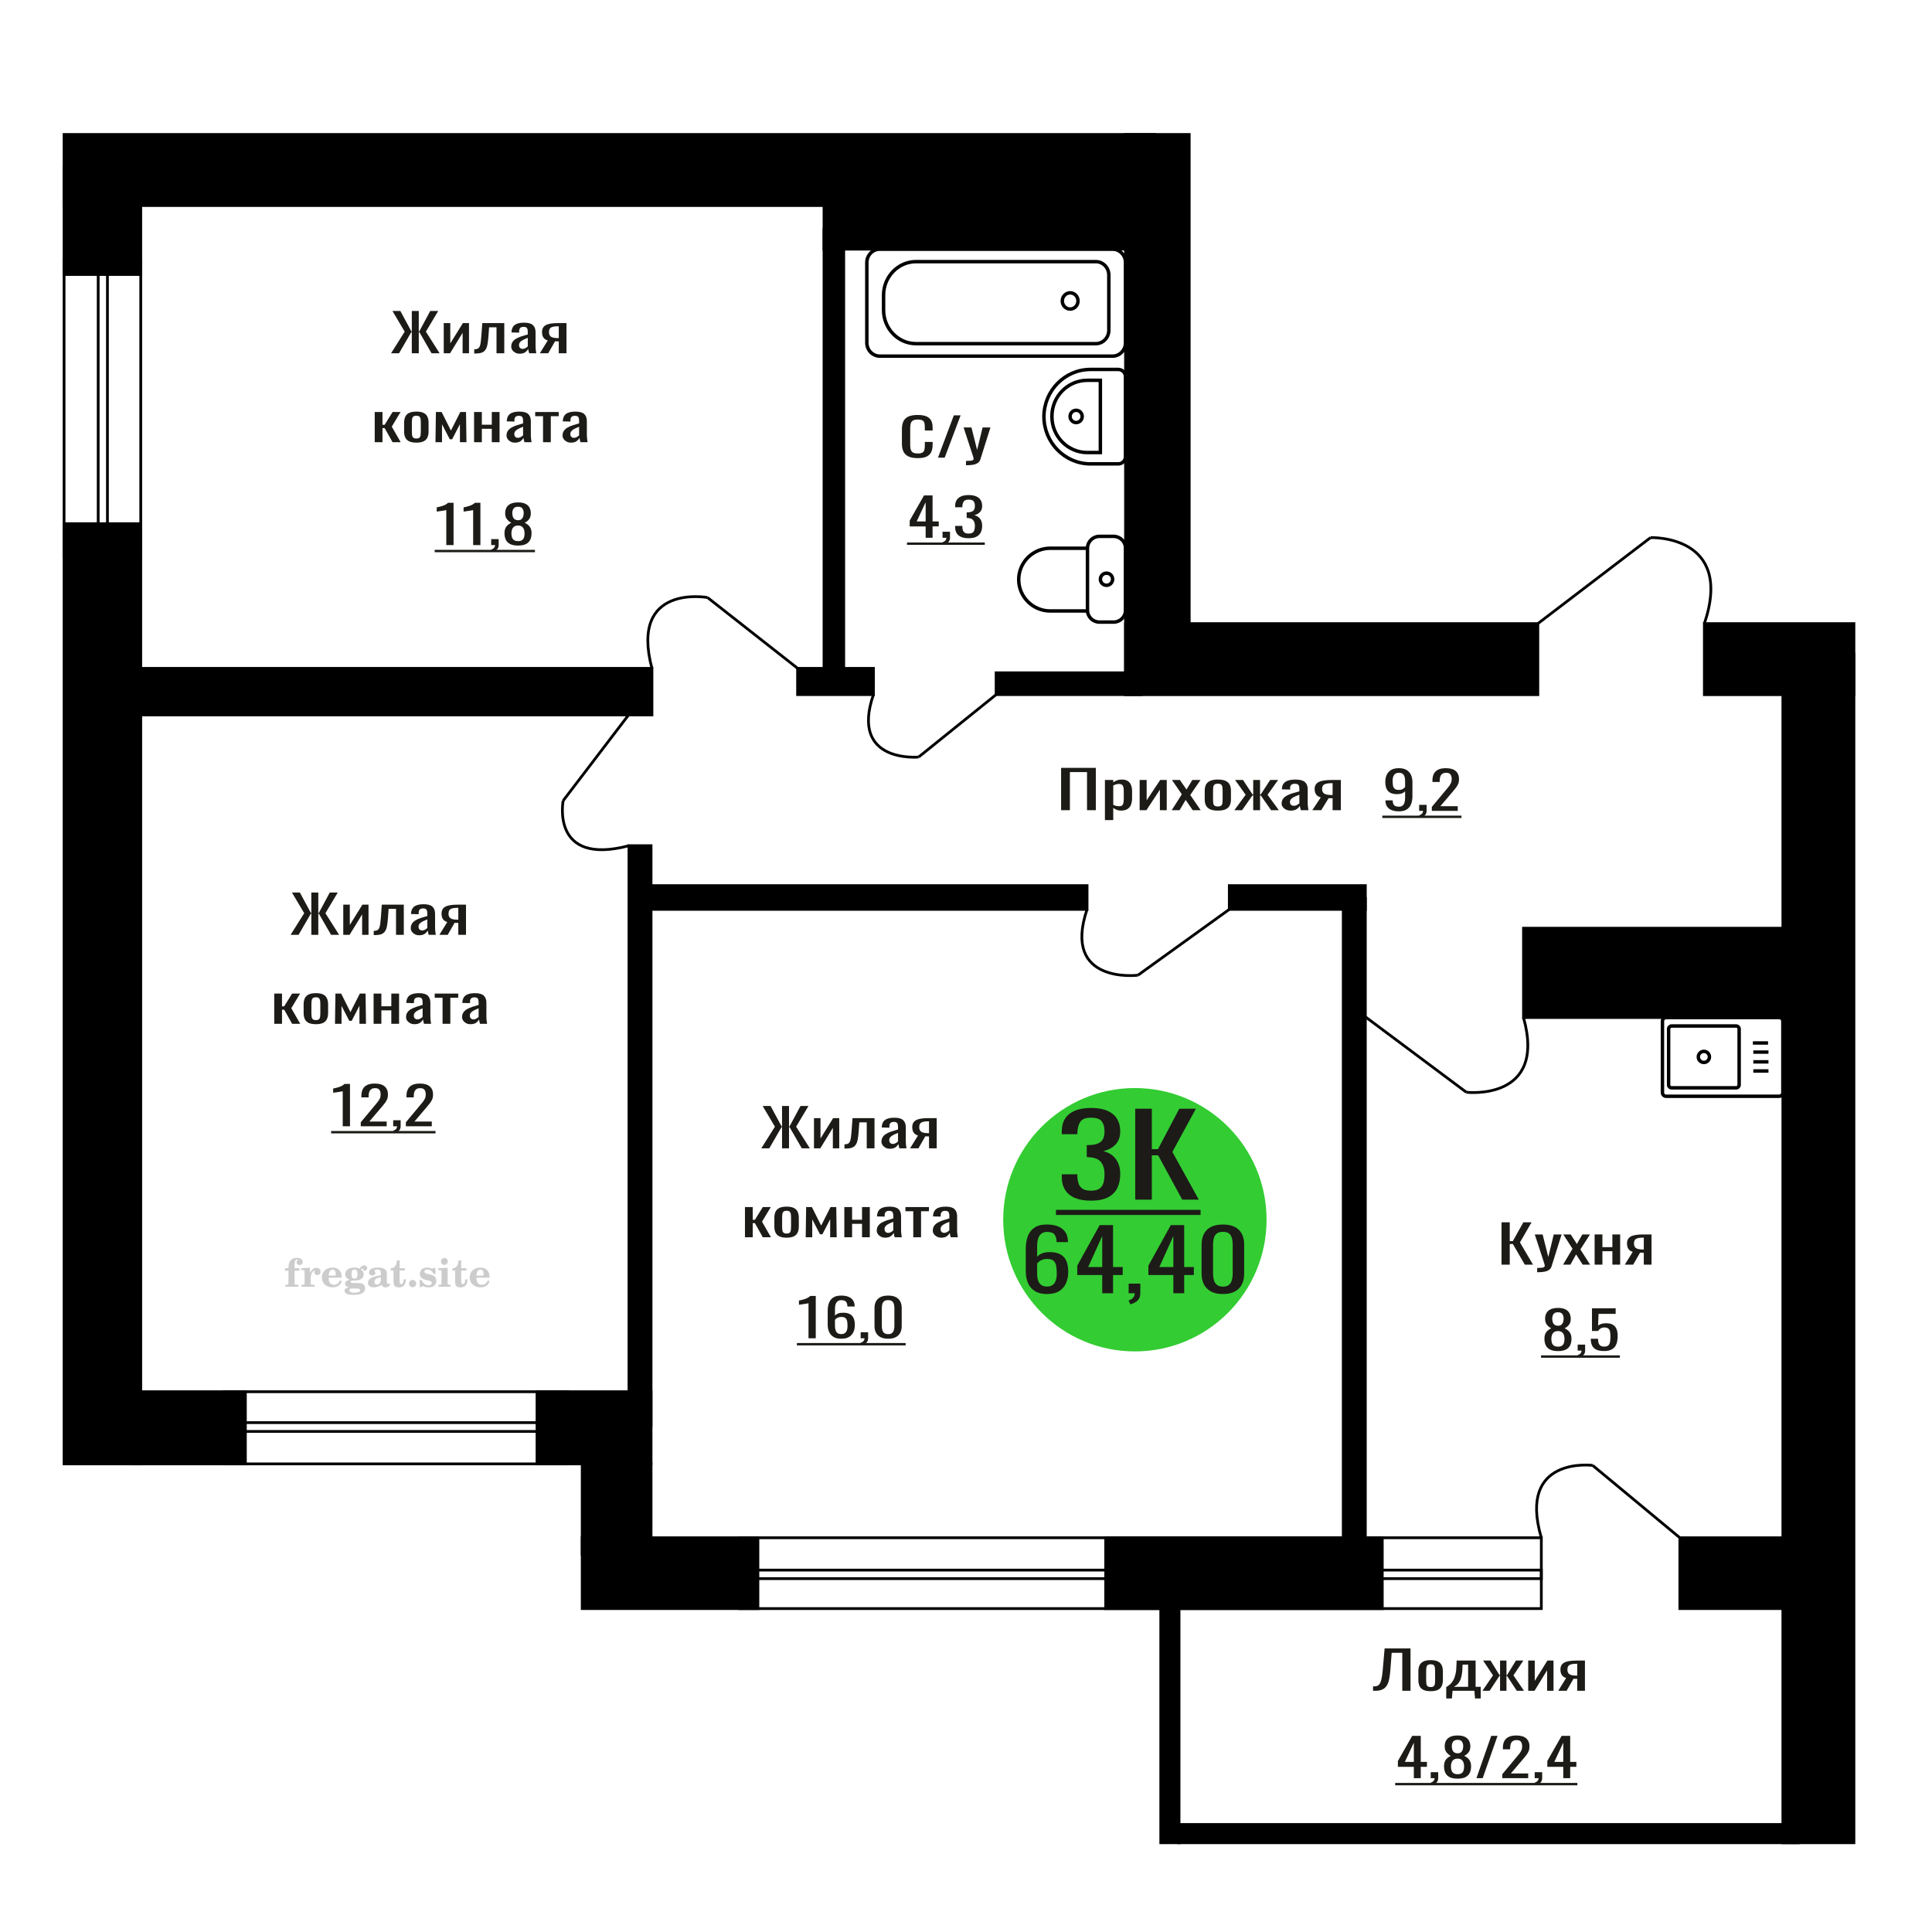 <?xml version="1.0" encoding="UTF-8"?>
<!DOCTYPE svg PUBLIC "-//W3C//DTD SVG 1.1//EN" "http://www.w3.org/Graphics/SVG/1.1/DTD/svg11.dtd">
<!-- Creator: CorelDRAW 2019 -->
<svg xmlns="http://www.w3.org/2000/svg" xml:space="preserve" width="140mm" height="140mm" version="1.1" style="shape-rendering:geometricPrecision; text-rendering:geometricPrecision; image-rendering:optimizeQuality; fill-rule:evenodd; clip-rule:evenodd"
viewBox="0 0 14000 14000"
 xmlns:xlink="http://www.w3.org/1999/xlink">
 <defs>
  <style type="text/css">
   <![CDATA[
    .str0 {stroke:black;stroke-width:25;stroke-miterlimit:22.926}
    .str2 {stroke:black;stroke-width:25.01;stroke-miterlimit:22.926}
    .str1 {stroke:black;stroke-width:20;stroke-miterlimit:22.926}
    .fil1 {fill:none}
    .fil5 {fill:black}
    .fil4 {fill:#1C1B17}
    .fil3 {fill:#33CC33}
    .fil0 {fill:#1C1B17;fill-rule:nonzero}
    .fil2 {fill:#CCCCCC;fill-rule:nonzero}
   ]]>
  </style>
 </defs>
 <g id="Слой_x0020_1">
  <polygon class="fil0" points="7689.11,5870.88 7689.11,5564.17 7940.69,5564.17 7940.69,5870.88 7876.96,5870.88 7876.96,5594.84 7752.86,5594.84 7752.86,5870.88 "/>
  <path id="1" class="fil0" d="M8006.7 5942.82l0 -290.8 60.35 0 0 17.42c7.15,-5.56 15.79,-10.35 25.95,-14.39 10.16,-4.04 22.18,-6.06 36.09,-6.06 16.92,0 30.38,2.97 40.34,8.9 9.97,5.93 17.39,13.38 22.27,22.34 4.9,8.96 8.09,18.05 9.6,27.26 1.5,9.22 2.26,17.1 2.26,23.67l0 53.01c0,15.4 -2.26,29.98 -6.78,43.73 -4.51,13.76 -12.69,24.87 -24.53,33.32 -11.85,8.46 -28.49,12.69 -49.92,12.69 -11.67,0 -22,-1.96 -31.03,-5.87 -9.01,-3.91 -17.1,-8.39 -24.25,-13.44l0 88.22 -60.35 0zm103.79 -100.72c10.53,0 18.05,-2.58 22.55,-7.76 4.51,-5.17 7.34,-12.18 8.46,-21.01 1.13,-8.84 1.7,-18.56 1.7,-29.16l0 -53.01c0,-9.09 -0.75,-17.48 -2.25,-25.18 -1.51,-7.7 -4.71,-13.82 -9.59,-18.37 -4.89,-4.54 -12.61,-6.81 -23.14,-6.81 -7.89,0 -15.42,1.13 -22.55,3.41 -7.15,2.27 -13.35,4.92 -18.62,7.95l0 140.1c5.64,2.77 12.03,5.11 19.18,7 7.14,1.9 15.23,2.84 24.26,2.84z"/>
  <polygon id="2" class="fil0" points="8258.28,5870.88 8258.28,5652.02 8309.05,5652.02 8309.05,5799.32 8407.19,5652.02 8454.57,5652.02 8454.57,5870.88 8404.94,5870.88 8404.94,5722.45 8307.35,5870.88 "/>
  <polygon id="3" class="fil0" points="8490.67,5870.88 8563.99,5755.77 8492.35,5652.02 8549.9,5652.02 8597.84,5721.31 8640.14,5652.02 8699.37,5652.02 8624.92,5760.69 8700.5,5870.88 8642.96,5870.88 8591.64,5796.66 8547.63,5870.88 "/>
  <path id="4" class="fil0" d="M8825.15 5873.91c-24.06,0 -43.06,-3.28 -56.97,-9.85 -13.91,-6.56 -23.79,-15.9 -29.61,-28.02 -5.83,-12.11 -8.75,-26.38 -8.75,-42.78l0 -63.62c0,-16.4 2.92,-30.67 8.75,-42.78 5.82,-12.12 15.7,-21.46 29.61,-28.02 13.91,-6.57 32.91,-9.85 56.97,-9.85 24.07,0 42.96,3.28 56.69,9.85 13.72,6.56 23.5,15.9 29.34,28.02 5.82,12.11 8.74,26.38 8.74,42.78l0 63.62c0,16.4 -2.92,30.67 -8.74,42.78 -5.84,12.12 -15.62,21.46 -29.34,28.02 -13.73,6.57 -32.62,9.85 -56.69,9.85zm0 -29.91c11.66,0 19.84,-2.28 24.53,-6.82 4.71,-4.54 7.52,-10.54 8.46,-17.99 0.94,-7.44 1.42,-15.2 1.42,-23.28l0 -68.54c0,-8.33 -0.48,-16.15 -1.42,-23.47 -0.94,-7.33 -3.75,-13.32 -8.46,-17.99 -4.69,-4.67 -12.87,-7.01 -24.53,-7.01 -11.65,0 -19.94,2.34 -24.82,7.01 -4.89,4.67 -7.81,10.66 -8.75,17.99 -0.93,7.32 -1.4,15.14 -1.4,23.47l0 68.54c0,8.08 0.47,15.84 1.4,23.28 0.94,7.45 3.86,13.45 8.75,17.99 4.88,4.54 13.17,6.82 24.82,6.82z"/>
  <polygon id="5" class="fil0" points="8944.72,5870.88 9026.52,5759.18 8949.8,5652.02 9007.34,5652.02 9076.72,5757.29 9081.24,5757.29 9081.24,5652.02 9130.87,5652.02 9130.87,5757.29 9135.39,5757.29 9204.2,5652.02 9261.74,5652.02 9185.02,5759.18 9266.81,5870.88 9210.98,5870.88 9135.39,5763.34 9130.87,5763.34 9130.87,5870.88 9081.24,5870.88 9081.24,5763.34 9076.16,5763.34 9000.57,5870.88 "/>
  <path id="6" class="fil0" d="M9352.55 5873.91c-12.79,0 -24.07,-2.46 -33.84,-7.38 -9.79,-4.93 -17.49,-11.24 -23.14,-18.94 -5.63,-7.7 -8.46,-15.84 -8.46,-24.42 0,-13.63 3.4,-25.12 10.16,-34.46 6.77,-9.34 16.08,-17.23 27.92,-23.66 11.84,-6.44 25.58,-12.06 41.17,-16.85 15.62,-4.8 32.06,-9.47 49.37,-14.01l0 -15.53c0,-8.83 -0.76,-16.15 -2.26,-21.96 -1.51,-5.8 -4.61,-10.16 -9.31,-13.06 -4.7,-2.91 -11.76,-4.36 -21.16,-4.36 -8.26,0 -14.94,1.27 -20.02,3.79 -5.08,2.52 -8.74,6.12 -10.99,10.79 -2.27,4.67 -3.38,10.16 -3.38,16.47l0 10.98 -59.8 -1.51c0.75,-24.23 9.03,-42.09 24.82,-53.58 15.79,-11.49 40.24,-17.23 73.32,-17.23 32.34,0 55.28,5.93 68.82,17.8 13.55,11.86 20.31,29.03 20.31,51.49l0 99.97c0,6.81 0.28,13.38 0.85,19.69 0.56,6.31 1.31,12.18 2.25,17.6 0.94,5.43 1.79,10.54 2.55,15.34l-55.29 0c-1.13,-4.04 -2.53,-9.15 -4.23,-15.34 -1.7,-6.18 -2.92,-11.8 -3.66,-16.85 -3.77,8.59 -11,16.6 -21.72,24.05 -10.71,7.45 -25.48,11.17 -44.28,11.17zm23.69 -34.84c6.02,0 11.66,-1.13 16.92,-3.4 5.26,-2.28 9.97,-4.86 14.11,-7.77 4.13,-2.9 6.96,-5.23 8.46,-7l0 -62.1c-9.41,3.53 -18.25,7.07 -26.51,10.6 -8.27,3.54 -15.51,7.26 -21.72,11.17 -6.2,3.91 -11.1,8.33 -14.66,13.25 -3.58,4.93 -5.37,10.54 -5.37,16.85 0,8.84 2.45,15.78 7.33,20.83 4.89,5.05 12.04,7.57 21.44,7.57z"/>
  <path id="7" class="fil0" d="M9509.36 5870.88l61.48 -92.77c-10.53,-2.78 -19.08,-6.94 -25.67,-12.49 -6.58,-5.56 -11.38,-12.37 -14.37,-20.45 -3.01,-8.08 -4.52,-17.17 -4.52,-27.26 0,-11.62 2.25,-21.59 6.76,-29.92 4.52,-8.33 11.67,-15.14 21.44,-20.45 9.77,-5.3 22.75,-9.21 38.93,-11.73 16.16,-2.53 36.09,-3.79 59.78,-3.79l63.18 0 0 218.86 -59.8 0 0 -86.33c-6,0 -11.08,-0.07 -15.23,-0.19 -4.14,-0.13 -8.65,-0.32 -13.54,-0.57l-53.58 87.09 -64.86 0zm140.45 -109.81c0.76,0 1.98,0 3.66,0 1.7,0 2.73,0 3.1,0l0 -85.95c-0.37,0 -1.4,0 -3.1,0 -1.68,0 -2.73,0 -3.1,0 -17.68,0 -31.68,1.45 -42.02,4.35 -10.34,2.91 -17.58,7.45 -21.72,13.63 -4.14,6.19 -6.2,14.46 -6.2,24.81 0,14.38 4.78,25.11 14.38,32.18 9.59,7.07 27.93,10.73 55,10.98z"/>
  <path class="fil1 str0" d="M12073.42 7373.34l819.2 0c14.69,0 26.72,11.98 26.72,26.63l0 517.5c0,14.65 -12.03,26.63 -26.72,26.63l-819.2 0c-14.7,0 -26.72,-11.98 -26.72,-26.63l0 -517.5c0,-14.65 12.02,-26.63 26.72,-26.63zm38.95 61.47l469.1 0c11.54,0 20.97,9.4 20.97,20.89l0 406.03c0,11.5 -9.43,20.9 -20.97,20.9l-469.1 0c-11.53,0 -20.96,-9.4 -20.96,-20.9l0 -406.03c0,-11.49 9.43,-20.89 20.96,-20.89zm234.55 183.74c22.26,0 40.3,17.99 40.3,40.17 0,22.18 -18.04,40.16 -40.3,40.16 -22.25,0 -40.3,-17.98 -40.3,-40.16 0,-22.18 18.05,-40.17 40.3,-40.17zm355.14 -60.81l109.85 0m-106.8 66.09l109.85 0m-109.85 70.81l109.85 0m-109.85 66.09l109.85 0"/>
  <path class="fil2" d="M2065.27 9207.77l0 -17.78 25.02 0 0 -5.65c0,-21.97 5.22,-38.99 15.71,-51.17 10.49,-12.19 25.21,-18.26 44.12,-18.26 13.27,0 23.76,2.73 31.52,8.14 7.76,5.41 11.66,12.7 11.66,21.87 0,6.82 -2.07,12.19 -6.21,16.09 -4.14,3.9 -9.87,5.83 -17.26,5.83 -6.07,0 -11.01,-1.78 -14.82,-5.36 -3.81,-3.57 -5.73,-8.18 -5.73,-13.78 0,-5.88 2.63,-11.1 7.95,-15.71 1.08,-1.08 1.64,-1.79 1.64,-2.07 0,-0.99 -0.47,-1.74 -1.36,-2.16 -0.94,-0.47 -2.45,-0.71 -4.57,-0.71 -7,0 -11.85,3.58 -14.53,10.68 -2.73,7.1 -4.09,21.54 -4.09,43.32l0 8.94 35.51 0 0 17.78 -35.51 0 0 91.43c0,4.14 0.84,6.97 2.59,8.47 1.74,1.51 5.08,2.26 10.01,2.26l15.06 0 0 14.11 -93.7 0 0 -14.11 12.37 -0.28c3.76,-0.19 6.3,-0.99 7.67,-2.5 1.31,-1.45 1.97,-4.09 1.97,-7.95l0 -91.43 -25.02 0z"/>
  <path id="1" class="fil2" d="M2184.27 9324.04l0 -14.11 13.22 -0.28c3.86,-0.29 6.44,-1.13 7.71,-2.54 1.27,-1.41 1.93,-4.05 1.93,-7.91l0 -84.47c0,-4.52 -0.99,-7.53 -3.01,-8.99 -2.02,-1.46 -6.21,-2.21 -12.56,-2.21 -0.84,0 -2.21,0.05 -4.09,0.14 -1.88,0.1 -3.29,0.14 -4.33,0.14l0 -13.82 62.89 -3.11 0 38.85c5.55,-12.74 12.14,-22.39 19.9,-28.88 7.71,-6.44 16.41,-9.69 26.15,-9.69 9.03,0 16.37,2.54 22.01,7.58 5.65,5.08 8.47,11.52 8.47,19.42 0,7.72 -2.07,13.88 -6.26,18.53 -4.18,4.66 -9.69,6.97 -16.51,6.97 -6.35,0 -11.52,-2.03 -15.52,-6.12 -4,-4.09 -6.02,-9.41 -6.02,-15.94 0,-2.59 0.42,-4.94 1.27,-7.15 0.8,-2.21 2.12,-4.33 3.86,-6.35 -10.49,3.38 -18.44,10.67 -23.94,21.77 -5.51,11.11 -8.28,25.59 -8.28,43.42l0 29.91c0,3.86 0.66,6.5 1.97,7.95 1.37,1.51 3.91,2.31 7.67,2.5l18.02 0.28 0 14.11 -94.55 0z"/>
  <path id="2" class="fil2" d="M2463.72 9277.47l12.42 5.93c-4.42,14.77 -12.14,26.01 -23.19,33.68 -11.1,7.67 -25.17,11.48 -42.24,11.48 -23.43,0 -42.29,-6.59 -56.68,-19.71 -14.35,-13.13 -21.54,-30.34 -21.54,-51.65 0,-21.26 7.15,-38.57 21.4,-51.83 14.3,-13.27 32.97,-19.9 56.02,-19.9 21.02,0 37.35,6.07 49.01,18.25 11.67,12.14 17.5,29.21 17.5,51.13l0 3.71 -94.83 0 0 1.93c0,16.33 3.3,28.65 9.83,36.97 6.59,8.33 16.37,12.47 29.31,12.47 9.45,0 17.78,-2.73 24.93,-8.19 7.19,-5.45 13.21,-13.54 18.06,-24.27zm-82.13 -33.58l43.37 0c2.96,0 5.03,-0.66 6.21,-1.93 1.18,-1.27 1.79,-3.62 1.79,-7.05 0,-12.14 -1.84,-20.98 -5.46,-26.49 -3.62,-5.5 -9.31,-8.27 -17.12,-8.27 -8.98,0 -15.85,3.62 -20.6,10.81 -4.71,7.25 -7.43,18.21 -8.19,32.93z"/>
  <path id="3" class="fil2" d="M2528.25 9329.17c-9.12,-2.31 -15.99,-5.69 -20.65,-10.26 -4.65,-4.56 -6.96,-10.16 -6.96,-16.88 0,-7.43 3.06,-13.55 9.22,-18.39 6.16,-4.8 15.05,-8.09 26.62,-9.84 -11.38,-3.05 -20.03,-8.04 -26.01,-15.05 -5.97,-6.96 -8.98,-15.47 -8.98,-25.49 0,-14.3 6.07,-25.97 18.2,-34.9 12.14,-8.99 27.99,-13.45 47.56,-13.45 6.91,0 13.4,0.7 19.56,2.07 6.17,1.36 12.14,3.43 17.92,6.16l4.85 -7.01c3.76,-5.36 8.28,-9.46 13.5,-12.37 5.22,-2.92 10.68,-4.38 16.37,-4.38 6.25,0 11.33,1.79 15.28,5.37 3.96,3.62 5.93,8.23 5.93,13.82 0,5.51 -1.5,10.02 -4.56,13.46 -3.01,3.43 -6.96,5.17 -11.81,5.17 -3.34,0 -6.16,-0.7 -8.56,-2.12 -2.4,-1.45 -4.33,-3.62 -5.78,-6.53 -0.57,-1.13 -0.9,-2.5 -1.09,-4.14 -0.28,-2.31 -1.27,-3.48 -2.91,-3.58 -1.65,0 -3.48,0.8 -5.51,2.4 -2.02,1.6 -3.66,3.62 -4.93,6.07 6.96,4.8 12.04,9.92 15.24,15.43 3.19,5.55 4.79,11.9 4.79,19.05 0,14.34 -5.83,25.58 -17.45,33.72 -11.62,8.14 -27.75,12.23 -48.4,12.23 -1.74,0 -4.18,-0.09 -7.34,-0.28 -3.1,-0.19 -5.36,-0.28 -6.72,-0.28 -4.33,0 -7.72,0.8 -10.11,2.44 -2.45,1.6 -3.67,3.81 -3.67,6.64 0,3.24 1.08,5.5 3.24,6.77 2.17,1.27 5.93,1.93 11.34,1.93l20.46 0c10.72,0 20.08,0.33 28.03,1.03 8,0.71 13.45,1.6 16.51,2.68 7.72,2.78 13.74,7.34 18.06,13.78 4.33,6.45 6.5,13.88 6.5,22.3 0,14.86 -7.06,26.29 -21.17,34.29 -14.11,8 -34.34,11.99 -60.73,11.99 -22.43,0 -39.32,-2.44 -50.65,-7.29 -11.34,-4.89 -17.03,-12.13 -17.03,-21.77 0,-6.35 2.77,-11.62 8.28,-15.9 5.5,-4.28 13.36,-7.25 23.56,-8.89zm13.88 7.85c-3.58,1.46 -6.12,3.15 -7.62,5.04 -1.51,1.88 -2.26,4.32 -2.26,7.38 0,6.16 2.68,10.72 8,13.64 5.31,2.96 13.59,4.42 24.83,4.42 15.24,0 26.53,-1.41 33.82,-4.18 7.29,-2.83 10.96,-7.15 10.96,-13.08 0,-4.66 -1.97,-8.04 -5.93,-10.11 -3.95,-2.07 -10.72,-3.11 -20.32,-3.11l-41.48 0zm4.8 -104.51c0,11.61 1.74,20.08 5.22,25.4 3.53,5.31 8.98,7.99 16.46,7.99 7.53,0 13.08,-2.68 16.7,-8.09 3.57,-5.36 5.36,-13.78 5.36,-25.3 0,-11.29 -1.79,-19.66 -5.36,-25.07 -3.62,-5.41 -9.17,-8.14 -16.7,-8.14 -7.48,0 -12.93,2.73 -16.46,8.14 -3.48,5.41 -5.22,13.78 -5.22,25.07z"/>
  <path id="4" class="fil2" d="M2759.49 9255.74c-16.7,2.68 -28.6,6.63 -35.66,11.86 -7.1,5.22 -10.63,12.55 -10.63,22.06 0,5.78 1.6,10.34 4.75,13.78 3.15,3.38 7.43,5.08 12.75,5.08 8.7,0 15.71,-3.25 20.93,-9.74 5.22,-6.49 7.86,-15.38 7.86,-26.67l0 -16.37zm43.74 35.75c0,4.52 0.8,7.71 2.4,9.64 1.6,1.93 4.23,2.87 7.81,2.87 1.64,0 3.52,-0.47 5.64,-1.46 2.12,-0.94 3.43,-1.41 4,-1.41 1.08,0 1.97,0.33 2.63,1.08 0.61,0.76 0.94,1.79 0.94,3.2 0,5.88 -3.34,11.25 -10.06,16.14 -6.73,4.84 -14.77,7.29 -24.13,7.29 -7.01,0 -12.98,-1.84 -17.92,-5.55 -4.99,-3.72 -7.9,-8.52 -8.85,-14.35 -7.71,6.3 -16.46,11.2 -26.24,14.68 -9.79,3.48 -19.85,5.22 -30.25,5.22 -13.5,0 -23.99,-2.92 -31.42,-8.8 -7.43,-5.88 -11.14,-14.16 -11.14,-24.83 0,-14.21 7.47,-25.64 22.38,-34.2 14.92,-8.61 38.53,-15.05 70.75,-19.38l0 -15.33c0,-9.93 -1.98,-16.94 -5.93,-21.07 -3.95,-4.14 -10.53,-6.21 -19.71,-6.21 -5.97,0 -11,0.98 -15.05,2.96 -4.09,1.98 -6.16,4.28 -6.16,6.82 0,0.66 1.22,2.54 3.67,5.69 2.44,3.11 3.67,6.59 3.67,10.49 0,5.32 -2.07,9.6 -6.26,12.89 -4.18,3.24 -9.64,4.89 -16.32,4.89 -6.82,0 -12.47,-1.97 -16.98,-5.93 -4.47,-3.95 -6.73,-8.89 -6.73,-14.86 0,-11.76 5.65,-20.88 16.94,-27.37 11.33,-6.45 27.28,-9.69 47.97,-9.69 11.57,0 21.73,1.17 30.53,3.52 8.75,2.31 15.99,5.79 21.68,10.35 4.52,3.53 7.67,7.48 9.46,11.95 1.79,4.42 2.68,11.24 2.68,20.41l0 60.35z"/>
  <path id="5" class="fil2" d="M2939.97 9270.7c0,0.66 0.09,1.65 0.24,2.96 0.14,1.32 0.18,2.31 0.18,2.97 0,16.51 -4.37,29.39 -13.12,38.66 -8.8,9.22 -20.98,13.83 -36.55,13.83 -14.2,0 -24.32,-3.34 -30.29,-10.07 -5.97,-6.68 -8.94,-18.48 -8.94,-35.41l0 -77 -20.32 0 0 -15.15c13.97,-0.89 24.84,-6.35 32.55,-16.27 7.72,-9.93 11.95,-23.95 12.7,-41.96l19.38 0 0 56.73 38.1 0 0 16.65 -38.1 0 0 74.78c0,9.55 0.9,15.9 2.64,19.01 1.74,3.15 4.79,4.7 9.22,4.7 5.41,0 9.5,-2.87 12.32,-8.56 2.77,-5.69 4.33,-14.3 4.61,-25.87l15.38 0z"/>
  <path id="6" class="fil2" d="M2989.88 9274.93c7.15,0 13.35,2.59 18.58,7.81 5.22,5.18 7.85,11.38 7.85,18.63 0,7.29 -2.59,13.54 -7.81,18.77 -5.17,5.22 -11.38,7.85 -18.62,7.85 -7.2,0 -13.36,-2.63 -18.54,-7.85 -5.22,-5.23 -7.8,-11.48 -7.8,-18.77 0,-7.15 2.63,-13.36 7.85,-18.58 5.22,-5.22 11.38,-7.86 18.49,-7.86z"/>
  <path id="7" class="fil2" d="M3041.15 9274.37l12.18 0c5.79,12.79 13.12,22.58 22.01,29.35 8.94,6.77 18.87,10.16 29.87,10.16 7.2,0 12.89,-1.6 17.08,-4.75 4.23,-3.2 6.35,-7.43 6.35,-12.79 0,-4.8 -1.84,-8.47 -5.55,-11.06 -3.72,-2.59 -11.62,-5.13 -23.76,-7.62 -20.84,-4 -35.51,-9.64 -44.02,-16.84 -8.52,-7.19 -12.75,-17.26 -12.75,-30.19 0,-14.35 4.75,-25.45 14.25,-33.31 9.5,-7.9 23,-11.85 40.45,-11.85 6.49,0 12.7,0.8 18.49,2.45 5.83,1.64 11.15,3.99 15.94,7.1l11.06 -7.57 11.61 0 1.37 45.15 -13.27 0c-4.93,-10.58 -11.33,-18.91 -19.14,-24.88 -7.81,-5.98 -16.18,-8.99 -25.16,-8.99 -6.82,0 -12.37,1.51 -16.65,4.57 -4.33,3.05 -6.5,6.86 -6.5,11.47 0,8.75 11.15,15.1 33.4,19.05 2.68,0.47 4.75,0.85 6.21,1.13 15.71,2.92 27.56,8.23 35.46,15.95 7.91,7.71 11.86,17.73 11.86,30.01 0,14.81 -4.99,26.53 -14.96,35.18 -9.97,8.7 -23.57,13.03 -40.83,13.03 -7.71,0 -15.05,-0.89 -21.92,-2.73 -6.91,-1.83 -13.12,-4.47 -18.76,-7.95l-12.14 8.42 -11.34 0 -0.84 -52.49z"/>
  <path id="8" class="fil2" d="M3195.47 9140.6c0,-7.01 2.4,-12.94 7.25,-17.78 4.84,-4.89 10.67,-7.34 17.59,-7.34 6.63,0 12.37,2.45 17.26,7.38 4.85,4.94 7.29,10.82 7.29,17.74 0,6.91 -2.4,12.84 -7.24,17.87 -4.85,5.03 -10.59,7.53 -17.31,7.53 -6.92,0 -12.75,-2.45 -17.59,-7.39 -4.85,-4.94 -7.25,-10.91 -7.25,-18.01zm48.26 158.56c0,3.95 0.66,6.68 1.93,8.09 1.32,1.41 3.91,2.21 7.76,2.4l11.2 0.28 0 14.11 -87.21 0 0 -14.11 12.28 -0.28c3.81,-0.19 6.39,-0.99 7.71,-2.5 1.37,-1.45 2.02,-4.14 2.02,-7.99l0 -84.48c0,-4.47 -0.98,-7.48 -3.01,-8.94 -2.02,-1.46 -6.16,-2.21 -12.41,-2.21 -0.85,0 -2.17,0.05 -4.1,0.14 -1.88,0.1 -3.34,0.14 -4.46,0.14l0 -13.82 68.29 -3.11 0 112.28z"/>
  <path id="9" class="fil2" d="M3386.44 9270.7c0,0.66 0.09,1.65 0.24,2.96 0.14,1.32 0.18,2.31 0.18,2.97 0,16.51 -4.37,29.39 -13.12,38.66 -8.8,9.22 -20.98,13.83 -36.55,13.83 -14.2,0 -24.32,-3.34 -30.29,-10.07 -5.97,-6.68 -8.94,-18.48 -8.94,-35.41l0 -77 -20.32 0 0 -15.15c13.97,-0.89 24.84,-6.35 32.55,-16.27 7.72,-9.93 11.95,-23.95 12.7,-41.96l19.38 0 0 56.73 38.1 0 0 16.65 -38.1 0 0 74.78c0,9.55 0.9,15.9 2.64,19.01 1.74,3.15 4.79,4.7 9.22,4.7 5.41,0 9.5,-2.87 12.32,-8.56 2.77,-5.69 4.33,-14.3 4.61,-25.87l15.38 0z"/>
  <path id="10" class="fil2" d="M3535.03 9277.47l12.42 5.93c-4.42,14.77 -12.14,26.01 -23.19,33.68 -11.1,7.67 -25.17,11.48 -42.24,11.48 -23.43,0 -42.29,-6.59 -56.68,-19.71 -14.35,-13.13 -21.54,-30.34 -21.54,-51.65 0,-21.26 7.15,-38.57 21.4,-51.83 14.3,-13.27 32.97,-19.9 56.02,-19.9 21.02,0 37.35,6.07 49.01,18.25 11.67,12.14 17.5,29.21 17.5,51.13l0 3.71 -94.83 0 0 1.93c0,16.33 3.3,28.65 9.83,36.97 6.59,8.33 16.37,12.47 29.31,12.47 9.45,0 17.78,-2.73 24.93,-8.19 7.19,-5.45 13.21,-13.54 18.06,-24.27zm-82.13 -33.58l43.37 0c2.96,0 5.03,-0.66 6.21,-1.93 1.18,-1.27 1.79,-3.62 1.79,-7.05 0,-12.14 -1.84,-20.98 -5.46,-26.49 -3.62,-5.5 -9.31,-8.27 -17.12,-8.27 -8.98,0 -15.85,3.62 -20.6,10.81 -4.71,7.25 -7.43,18.21 -8.19,32.93z"/>
  <circle class="fil3" cx="8223.75" cy="8838.62" r="954.22"/>
  <path class="fil0" d="M7586.22 9377.07c-35.91,0 -65.14,-7.22 -87.71,-21.65 -22.56,-14.44 -39.12,-33.95 -49.62,-58.55 -10.52,-24.6 -15.78,-51.95 -15.78,-82.04l0 -166.5c0,-32.12 4.61,-61.4 13.85,-87.83 9.23,-26.43 25.01,-47.57 47.31,-63.43 22.32,-15.86 52.96,-23.79 91.95,-23.79 32.31,0 59.62,4.68 81.93,14.03 22.32,9.35 39.5,22.97 51.56,40.87 12.05,17.89 18.33,39.64 18.84,65.26 0,0.81 0.13,1.93 0.38,3.35 0.27,1.42 0.39,2.74 0.39,3.96l-83.09 0c0,-23.99 -4.87,-42.28 -14.62,-54.89 -9.75,-12.6 -28.2,-18.9 -55.39,-18.9 -14.87,0 -27.7,3.76 -38.47,11.28 -10.78,7.52 -18.85,19.01 -24.24,34.46 -5.38,15.45 -8.07,35.37 -8.07,59.77l0 75.02c8.2,-10.17 19.87,-18.4 35.01,-24.7 15.12,-6.3 33.72,-9.46 55.77,-9.46 34.37,0 61.29,5.9 80.79,17.69 19.49,11.79 33.33,28.36 41.54,49.71 8.21,21.35 12.31,46.45 12.31,75.32 0,29.69 -5.13,56.72 -15.39,81.12 -10.25,24.4 -26.66,43.81 -49.23,58.25 -22.57,14.43 -52.58,21.65 -90.02,21.65zm0 -54.28c18.46,0 32.82,-4.17 43.08,-12.51 10.26,-8.33 17.57,-19.41 21.92,-33.24 4.37,-13.82 6.55,-28.87 6.55,-45.13 0,-19.52 -1.16,-37.61 -3.47,-54.28 -2.31,-16.67 -8.32,-29.99 -18.07,-39.95 -9.74,-9.96 -26.42,-14.94 -50.01,-14.94 -11.29,0 -21.54,1.62 -30.78,4.88 -9.23,3.25 -17.18,7.42 -23.85,12.5 -6.66,5.08 -12.05,10.47 -16.15,16.16l0 73.8c0,16.67 2.17,32.12 6.54,46.35 4.36,14.24 11.66,25.52 21.92,33.85 10.26,8.34 24.37,12.51 42.32,12.51z"/>
  <path id="1" class="fil0" d="M7987.06 9371.58l0 -132.35 -180.8 0 0 -68.31 162.33 -293.37 96.95 0 0 303.74 70.01 0 0 57.94 -70.01 0 0 132.35 -78.48 0zm-101.56 -190.29l101.56 0 0 -224.45 -101.56 224.45z"/>
  <path id="2" class="fil0" d="M8190.94 9451.48l-13.07 -28.06c13.84,-3.66 24.75,-10.06 32.7,-19.21 7.94,-9.15 11.92,-20.03 11.92,-32.63l-43.85 0 0 -70.14 84.63 0 0 68.92c0,21.55 -5.9,38.73 -17.7,51.54 -11.79,12.81 -30.01,22.67 -54.63,29.58z"/>
  <path id="3" class="fil0" d="M8502.54 9371.58l0 -132.35 -180.8 0 0 -68.31 162.33 -293.37 96.95 0 0 303.74 70.01 0 0 57.94 -70.01 0 0 132.35 -78.48 0zm-101.56 -190.29l101.56 0 0 -224.45 -101.56 224.45z"/>
  <path id="4" class="fil0" d="M8861.84 9377.07c-35.39,0 -64.5,-6.3 -87.33,-18.91 -22.82,-12.6 -39.75,-29.88 -50.77,-51.84 -11.03,-21.96 -16.55,-46.96 -16.55,-75.02l0 -212.86c0,-28.87 5.38,-54.18 16.16,-75.93 10.77,-21.76 27.57,-38.73 50.39,-50.93 22.83,-12.2 52.19,-18.3 88.1,-18.3 35.9,0 65.14,6.1 87.71,18.3 22.57,12.2 39.23,29.17 50.01,50.93 10.77,21.75 16.15,47.06 16.15,75.93l0 212.86c0,28.46 -5.51,53.67 -16.53,75.63 -11.04,21.96 -27.83,39.14 -50.4,51.54 -22.57,12.4 -51.55,18.6 -86.94,18.6zm0 -53.67c19.49,0 34.24,-4.48 44.24,-13.42 10.01,-8.95 16.92,-20.43 20.77,-34.46 3.84,-14.03 5.77,-28.56 5.77,-43.61l0 -214.08c0,-15.86 -1.79,-30.8 -5.38,-44.83 -3.6,-14.02 -10.39,-25.31 -20.39,-33.85 -10,-8.53 -25.01,-12.8 -45.01,-12.8 -20,0 -35.14,4.27 -45.4,12.8 -10.25,8.54 -17.18,19.83 -20.77,33.85 -3.59,14.03 -5.38,28.97 -5.38,44.83l0 214.08c0,15.05 1.92,29.58 5.77,43.61 3.85,14.03 11.02,25.51 21.54,34.46 10.51,8.94 25.26,13.42 44.24,13.42z"/>
  <path class="fil0" d="M7904.89 8700.45c-46.81,0 -85.82,-6.78 -117.04,-20.33 -31.21,-13.56 -54.63,-33.08 -70.23,-58.57 -15.61,-25.49 -23.41,-55.58 -23.41,-90.29l0 -21.96 112.79 0c0,2.17 0,4.47 0,6.91 0,2.44 0,5.02 0,7.73 0.71,19.52 3.72,37.15 9.04,52.87 5.33,15.73 14.9,28.2 28.73,37.42 13.84,9.22 33.88,13.83 60.12,13.83 27.67,0 48.6,-5.02 62.78,-15.05 14.2,-10.03 23.77,-24.27 28.73,-42.7 4.97,-18.44 7.46,-39.59 7.46,-63.45 0,-34.71 -8.34,-63.04 -25.01,-85 -16.67,-21.96 -45.93,-34.03 -87.78,-36.2 -2.14,-0.54 -4.79,-0.81 -7.98,-0.81 -3.19,0 -5.86,0 -7.98,0l0 -87.04c2.12,0 4.6,0 7.44,0 2.84,0 5.33,0 7.44,0 40.44,-1.08 69.53,-9.22 87.26,-24.4 17.74,-15.18 26.61,-40.4 26.61,-75.65 0,-29.82 -6.57,-53.68 -19.69,-71.58 -13.12,-17.89 -39.19,-26.84 -78.22,-26.84 -39.01,0 -64.89,9.9 -77.66,29.69 -12.77,19.79 -19.87,45.14 -21.29,76.05 0,2.17 0,4.48 0,6.92 0,2.44 0,4.74 0,6.91l-112.79 0 0 -21.96c0,-35.25 7.8,-65.34 23.41,-90.29 15.6,-24.94 39.19,-44.19 70.76,-57.75 31.56,-13.56 70.75,-20.34 117.57,-20.34 47.54,0 86.91,6.78 118.12,20.34 31.21,13.56 54.63,32.94 70.23,58.16 15.61,25.21 23.41,55.45 23.41,90.69 0,39.59 -11.17,71.31 -33.52,95.17 -22.34,23.86 -52.31,40.13 -89.91,48.81 26.24,5.96 48.42,16.27 66.51,30.91 18.08,14.64 32.09,33.21 42.03,55.72 9.93,22.5 14.89,48.66 14.89,78.49 0,39.04 -7.09,73.07 -21.27,102.08 -14.2,29.01 -36.89,51.52 -68.11,67.52 -31.21,15.99 -72.35,23.99 -123.44,23.99z"/>
  <polygon id="1" class="fil0" points="8226.25,8693.13 8226.25,8034.27 8346.49,8034.27 8346.49,8327.1 8391.18,8327.1 8545.48,8034.27 8665.71,8034.27 8495.47,8347.43 8687,8693.13 8566.76,8693.13 8392.25,8371.83 8346.49,8371.83 8346.49,8693.13 "/>
  <polygon id="2" class="fil4" points="7651.65,8767.08 8699.77,8767.08 8699.77,8804.05 7651.65,8804.05 "/>
  <polygon class="fil0" points="10880.66,9164.11 10880.66,8857.41 10940.22,8857.41 10940.22,8993.72 10962.35,8993.72 11038.79,8857.41 11098.33,8857.41 11014.01,9003.19 11108.88,9164.11 11049.32,9164.11 10962.88,9014.55 10940.22,9014.55 10940.22,9164.11 "/>
  <path id="1" class="fil0" d="M11138.92 9219.01l0 -31.05c13.7,0 24.6,-0.44 32.67,-1.32 8.09,-0.88 13.89,-2.53 17.4,-4.92 3.51,-2.4 5.28,-5.75 5.28,-10.04 0,-2.27 -1.24,-7.32 -3.69,-15.14 -2.47,-7.83 -5.1,-16.16 -7.91,-24.99l-61.15 -186.29 56.93 0 41.11 163.57 39.53 -163.57 56.92 0 -72.73 230.97c-3.16,10.6 -8.97,18.99 -17.4,25.18 -8.42,6.18 -19.24,10.66 -32.41,13.44 -13.18,2.77 -29.07,4.16 -47.7,4.16l-6.85 0z"/>
  <polygon id="2" class="fil0" points="11326.56,9164.11 11395.07,9049 11328.13,8945.26 11381.89,8945.26 11426.7,9014.55 11466.23,8945.26 11521.56,8945.26 11451.99,9053.93 11522.62,9164.11 11468.86,9164.11 11420.89,9089.9 11379.79,9164.11 "/>
  <polygon id="3" class="fil0" points="11555.3,9164.11 11555.3,8945.26 11611.69,8945.26 11611.69,9037.27 11683.89,9037.27 11683.89,8945.26 11740.29,8945.26 11740.29,9164.11 11683.89,9164.11 11683.89,9066.8 11611.69,9066.8 11611.69,9164.11 "/>
  <path id="4" class="fil0" d="M11774.03 9164.11l57.45 -92.77c-9.84,-2.77 -17.83,-6.94 -23.99,-12.49 -6.15,-5.56 -10.63,-12.37 -13.44,-20.45 -2.8,-8.08 -4.21,-17.16 -4.21,-27.26 0,-11.61 2.11,-21.58 6.32,-29.91 4.22,-8.33 10.89,-15.15 20.03,-20.45 9.13,-5.3 21.26,-9.21 36.36,-11.74 15.12,-2.52 33.74,-3.78 55.87,-3.78l59.04 0 0 218.85 -55.88 0 0 -86.33c-5.62,0 -10.37,-0.06 -14.22,-0.19 -3.87,-0.13 -8.09,-0.31 -12.65,-0.57l-50.07 87.09 -60.61 0zm131.23 -109.81c0.7,0 1.84,0 3.43,0 1.57,0 2.55,0 2.89,0l0 -85.95c-0.34,0 -1.32,0 -2.89,0 -1.59,0 -2.55,0 -2.9,0 -16.52,0 -29.6,1.45 -39.26,4.36 -9.66,2.9 -16.43,7.44 -20.3,13.63 -3.87,6.18 -5.79,14.45 -5.79,24.8 0,14.39 4.47,25.12 13.43,32.18 8.97,7.07 26.09,10.73 51.39,10.98z"/>
  <path class="fil0" d="M10137.21 5879.32c-20.64,0 -38.26,-2.97 -52.85,-8.9 -14.57,-5.93 -25.63,-14.58 -33.16,-25.94 -7.55,-11.36 -11.48,-25.12 -11.8,-41.27 0,-0.51 0,-1.07 0,-1.7 0,-0.64 0,-1.2 0,-1.71l52.58 0c0,14.64 3.12,25.94 9.35,33.89 6.22,7.95 18.34,11.93 36.37,11.93 9.83,0 18.02,-2.34 24.58,-7.01 6.55,-4.67 11.47,-11.86 14.74,-21.58 3.27,-9.72 4.92,-22.02 4.92,-36.92l0 -46.57c-4.92,6.31 -12.21,11.42 -21.87,15.33 -9.67,3.92 -21.72,5.87 -36.13,5.87 -21.96,0 -39.16,-3.72 -51.61,-11.17 -12.46,-7.44 -21.22,-17.79 -26.3,-31.05 -5.08,-13.25 -7.62,-28.71 -7.62,-46.38 0,-18.68 3.27,-35.53 9.83,-50.55 6.55,-15.02 17.12,-26.95 31.71,-35.78 14.58,-8.84 33.66,-13.26 57.26,-13.26 22.94,0 41.62,4.48 56.04,13.45 14.41,8.96 24.98,21.01 31.7,36.16 6.71,15.14 10.07,32.06 10.07,50.74l0 102.99c0,19.69 -2.94,37.86 -8.85,54.52 -5.89,16.66 -15.89,29.98 -29.97,39.95 -14.1,9.97 -33.75,14.96 -58.99,14.96zm0 -155.25c11.46,0 20.81,-2.21 28.01,-6.63 7.22,-4.41 12.79,-9.27 16.72,-14.57l0 -45.44c0,-10.6 -1.31,-20.26 -3.93,-28.97 -2.62,-8.71 -7.22,-15.65 -13.77,-20.82 -6.55,-5.18 -15.57,-7.77 -27.03,-7.77 -11.48,0 -20.56,2.65 -27.29,7.96 -6.71,5.3 -11.46,12.18 -14.25,20.63 -2.78,8.46 -4.18,17.74 -4.18,27.83 0,12.12 0.74,23.35 2.22,33.7 1.47,10.35 5.4,18.62 11.8,24.8 6.39,6.19 16.95,9.28 31.7,9.28z"/>
  <path id="1" class="fil0" d="M10291.54 5925.51l-8.34 -17.41c8.84,-2.28 15.81,-6.25 20.88,-11.93 5.08,-5.68 7.62,-12.43 7.62,-20.26l-28.02 0 0 -43.54 54.08 0 0 42.78c0,13.38 -3.78,24.05 -11.31,32 -7.54,7.95 -19.17,14.07 -34.91,18.36z"/>
  <path id="2" class="fil0" d="M10375.6 5875.91l0 -28.78 101.26 -121.54c7.53,-9.09 14.5,-17.55 20.89,-25.37 6.39,-7.83 11.63,-16.1 15.73,-24.81 4.09,-8.7 6.14,-18.74 6.14,-30.1 0,-14.13 -2.94,-25.24 -8.85,-33.32 -5.89,-8.08 -16.21,-12.12 -30.96,-12.12 -12.45,0 -22.12,2.65 -29,7.96 -6.88,5.3 -11.63,12.24 -14.25,20.82 -2.63,8.58 -3.94,17.8 -3.94,27.64l0 10.23 -52.6 0 0 -10.61c0,-18.42 3.2,-34.26 9.6,-47.52 6.38,-13.25 16.7,-23.54 30.96,-30.86 14.25,-7.32 33.18,-10.98 56.78,-10.98 32.1,0 56.02,7.01 71.76,21.02 15.72,14.01 23.58,33.38 23.58,58.12 0,13.13 -2.03,24.61 -6.14,34.46 -4.1,9.84 -9.42,19.06 -15.98,27.64 -6.54,8.58 -13.76,17.42 -21.62,26.5l-91.43 107.54 125.84 0 0 34.08 -187.77 0z"/>
  <polygon id="3" class="fil4" points="10016.78,5910.33 10590.4,5910.33 10590.4,5927.54 10016.78,5927.54 "/>
  <path class="fil1 str1" d="M11960.49 3895.72c0,0 607.68,-22.99 390.03,623.25"/>
  <line class="fil1 str1" x1="11143.67" y1="4518.97" x2="11960.49" y2= "3895.72" />
  <path class="fil1 str2" d="M8035 1992.98l0 400.23c0,53.4 -42.26,97.08 -93.91,97.08l-1303.6 0c-129.14,0 -234.79,-109.22 -234.79,-242.71l0 -108.97c0,-133.5 105.65,-242.72 234.79,-242.72l1303.6 0c51.65,0 93.91,43.69 93.91,97.09zm121.05 -90.41l0 581.03c0,53.4 -42.26,97.09 -93.91,97.09l-1686.83 0c-51.66,0 -93.91,-43.69 -93.91,-97.09l0 -581.03c0,-53.39 42.25,-97.08 93.91,-97.08l1686.83 0c51.65,0 93.91,43.69 93.91,97.08zm-344.39 278.14c0,32.49 -25.47,58.82 -56.9,58.82 -31.42,0 -56.89,-26.33 -56.89,-58.82 0,-32.48 25.47,-58.82 56.89,-58.82 31.43,0 56.9,26.34 56.9,58.82z"/>
  <path class="fil1 str0" d="M8156.05 3308.24l0 -577.93c0,-29.27 -23.59,-53.2 -52.42,-53.2l-201.72 0c-185.45,0 -337.17,153.97 -337.17,342.16l0 0.01c0,188.19 151.72,342.15 337.17,342.15l201.72 0c28.83,0 52.42,-23.93 52.42,-53.19zm-182.43 -28.94l0 -523.38 -95.01 0c-140.8,0 -256,116.9 -256,259.78l0 3.82c0,142.88 115.2,259.78 256,259.78l95.01 0zm-131.64 -261.69c0,-24.59 -19.64,-44.52 -43.87,-44.52 -24.23,0 -43.87,19.93 -43.87,44.52 0,24.59 19.64,44.52 43.87,44.52 24.23,0 43.87,-19.93 43.87,-44.52z"/>
  <path class="fil0" d="M10245.18 12885.35l0 -82.17 -115.51 0 0 -42.41 103.71 -182.13 61.94 0 0 188.57 44.73 0 0 35.97 -44.73 0 0 82.17 -50.14 0zm-64.88 -118.14l64.88 0 0 -139.34 -64.88 139.34z"/>
  <path id="1" class="fil0" d="M10375.44 12934.95l-8.35 -17.41c8.84,-2.28 15.81,-6.25 20.89,-11.93 5.07,-5.68 7.62,-12.43 7.62,-20.26l-28.03 0 0 -43.54 54.08 0 0 42.78c0,13.38 -3.78,24.05 -11.31,32 -7.54,7.95 -19.17,14.07 -34.9,18.36z"/>
  <path id="2" class="fil0" d="M10562.22 12888.76c-23.92,0 -43.08,-3.66 -57.5,-10.98 -14.43,-7.32 -24.82,-17.74 -31.21,-31.24 -6.4,-13.51 -9.59,-29.35 -9.59,-47.52 0,-10.35 1.15,-19.44 3.44,-27.26 2.29,-7.83 5.66,-14.71 10.08,-20.64 4.42,-5.93 9.66,-11.11 15.72,-15.53 6.06,-4.41 12.7,-8.39 19.92,-11.92 -13.12,-6.82 -23.76,-15.72 -31.95,-26.7 -8.21,-10.98 -12.29,-24.93 -12.29,-41.84 0,-16.15 3.27,-30.16 9.82,-42.03 6.56,-11.86 16.8,-21.01 30.73,-27.45 13.93,-6.44 31.53,-9.66 52.83,-9.66 21.3,0 38.75,3.22 52.36,9.66 13.59,6.44 23.67,15.59 30.23,27.45 6.54,11.87 9.83,25.88 9.83,42.03 0,17.17 -4.02,31.18 -12.05,42.03 -8.02,10.86 -18.76,19.69 -32.19,26.51 7.2,3.53 13.85,7.51 19.91,11.92 6.06,4.42 11.29,9.6 15.72,15.53 4.43,5.93 7.87,12.81 10.32,20.64 2.47,7.82 3.69,16.91 3.69,27.26 0,18.17 -3.2,34.01 -9.58,47.52 -6.39,13.5 -16.71,23.92 -30.96,31.24 -14.27,7.32 -33.35,10.98 -57.28,10.98zm0 -32.19c12.79,0 22.62,-2.52 29.5,-7.57 6.88,-5.05 11.55,-11.86 14,-20.45 2.47,-8.58 3.69,-18.17 3.69,-28.77 0,-9.6 -1.39,-18.62 -4.18,-27.08 -2.78,-8.45 -7.61,-15.4 -14.5,-20.82 -6.88,-5.43 -16.38,-8.15 -28.51,-8.15 -12.12,0 -21.7,2.66 -28.75,7.96 -7.05,5.3 -12.05,12.18 -14.99,20.63 -2.95,8.46 -4.43,17.61 -4.43,27.46 0,10.6 1.31,20.19 3.93,28.77 2.62,8.59 7.47,15.4 14.5,20.45 7.05,5.05 16.97,7.57 29.74,7.57zm0 -151.46c11.15,-0.25 19.59,-2.9 25.32,-7.95 5.73,-5.05 9.74,-11.55 12.04,-19.5 2.3,-7.95 3.44,-16.22 3.44,-24.8 0,-12.62 -2.94,-23.35 -8.85,-32.19 -5.89,-8.83 -16.54,-13.25 -31.95,-13.25 -15.39,0 -26.21,4.42 -32.44,13.25 -6.22,8.84 -9.33,19.57 -9.33,32.19 0,8.58 1.14,16.85 3.44,24.8 2.28,7.95 6.46,14.45 12.53,19.5 6.06,5.05 14.66,7.7 25.8,7.95z"/>
  <polygon id="3" class="fil0" points="10698.88,12885.35 10806.04,12578.64 10851.74,12578.64 10744.1,12885.35 "/>
  <path id="4" class="fil0" d="M10886.14 12885.35l0 -28.78 101.27 -121.54c7.53,-9.09 14.5,-17.55 20.89,-25.37 6.38,-7.83 11.63,-16.1 15.73,-24.81 4.09,-8.7 6.14,-18.74 6.14,-30.1 0,-14.13 -2.95,-25.24 -8.85,-33.32 -5.9,-8.08 -16.22,-12.12 -30.96,-12.12 -12.45,0 -22.12,2.65 -29,7.96 -6.88,5.3 -11.64,12.24 -14.26,20.82 -2.62,8.58 -3.93,17.8 -3.93,27.64l0 10.23 -52.6 0 0 -10.61c0,-18.42 3.19,-34.26 9.59,-47.52 6.39,-13.25 16.71,-23.54 30.96,-30.86 14.26,-7.32 33.18,-10.98 56.78,-10.98 32.1,0 56.03,7.01 71.76,21.02 15.72,14.01 23.59,33.38 23.59,58.12 0,13.13 -2.04,24.61 -6.14,34.46 -4.1,9.84 -9.43,19.06 -15.98,27.64 -6.54,8.58 -13.76,17.42 -21.63,26.5l-91.42 107.54 125.84 0 0 34.08 -187.78 0z"/>
  <path id="5" class="fil0" d="M11128.96 12934.95l-8.35 -17.41c8.84,-2.28 15.81,-6.25 20.89,-11.93 5.07,-5.68 7.62,-12.43 7.62,-20.26l-28.03 0 0 -43.54 54.08 0 0 42.78c0,13.38 -3.78,24.05 -11.31,32 -7.54,7.95 -19.17,14.07 -34.9,18.36z"/>
  <path id="6" class="fil0" d="M11328.04 12885.35l0 -82.17 -115.51 0 0 -42.41 103.71 -182.13 61.93 0 0 188.57 44.73 0 0 35.97 -44.73 0 0 82.17 -50.13 0zm-64.88 -118.14l64.88 0 0 -139.34 -64.88 139.34z"/>
  <polygon id="7" class="fil4" points="10110.01,12919.77 11430.28,12919.77 11430.28,12936.98 10110.01,12936.98 "/>
  <path class="fil0" d="M5858.74 9697.59l0 -253.7c-0.32,0.26 -4.01,1.01 -11.06,2.28 -7.05,1.26 -14.99,2.52 -23.84,3.78 -8.84,1.27 -16.71,2.4 -23.59,3.41 -6.88,1.01 -10.49,1.52 -10.81,1.52l0 -30.68c5.57,-1.01 12.04,-2.39 19.42,-4.16 7.37,-1.77 14.9,-3.91 22.6,-6.44 7.71,-2.52 15.08,-5.68 22.12,-9.46 7.05,-3.79 13.03,-8.21 17.94,-13.26l39.81 0 0 306.71 -52.59 0z"/>
  <path id="1" class="fil0" d="M6095.66 9701c-22.93,0 -41.61,-4.48 -56.02,-13.44 -14.43,-8.97 -24.99,-21.08 -31.72,-36.35 -6.71,-15.28 -10.07,-32.25 -10.07,-50.93l0 -103.37c0,-19.95 2.95,-38.12 8.85,-54.53 5.9,-16.41 15.97,-29.53 30.22,-39.38 14.27,-9.84 33.85,-14.77 58.74,-14.77 20.66,0 38.1,2.91 52.36,8.71 14.25,5.81 25.23,14.26 32.93,25.37 7.7,11.11 11.71,24.61 12.05,40.52 0,0.5 0.08,1.2 0.24,2.08 0.16,0.88 0.24,1.7 0.24,2.46l-53.08 0c0,-14.89 -3.12,-26.25 -9.34,-34.08 -6.23,-7.82 -18.03,-11.74 -35.4,-11.74 -9.5,0 -17.69,2.34 -24.57,7.01 -6.88,4.67 -12.05,11.8 -15.49,21.39 -3.44,9.6 -5.15,21.96 -5.15,37.11l0 46.57c5.24,-6.31 12.7,-11.42 22.37,-15.33 9.66,-3.91 21.53,-5.87 35.63,-5.87 21.95,0 39.15,3.66 51.61,10.98 12.45,7.32 21.29,17.61 26.54,30.86 5.24,13.25 7.86,28.84 7.86,46.76 0,18.43 -3.27,35.22 -9.82,50.36 -6.56,15.15 -17.05,27.2 -31.46,36.17 -14.42,8.96 -33.59,13.44 -57.52,13.44zm0 -33.7c11.8,0 20.98,-2.59 27.54,-7.76 6.55,-5.18 11.21,-12.06 14,-20.64 2.78,-8.58 4.18,-17.92 4.18,-28.02 0,-12.12 -0.74,-23.35 -2.22,-33.7 -1.46,-10.35 -5.32,-18.62 -11.54,-24.8 -6.23,-6.19 -16.88,-9.28 -31.96,-9.28 -7.2,0 -13.76,1.01 -19.65,3.03 -5.91,2.02 -10.98,4.61 -15.24,7.76 -4.26,3.16 -7.7,6.5 -10.32,10.04l0 45.81c0,10.35 1.39,19.95 4.18,28.78 2.78,8.84 7.45,15.84 14.01,21.02 6.55,5.17 15.56,7.76 27.02,7.76z"/>
  <path id="2" class="fil0" d="M6244.6 9747.19l-8.35 -17.41c8.84,-2.28 15.81,-6.25 20.89,-11.93 5.07,-5.68 7.62,-12.43 7.62,-20.26l-28.03 0 0 -43.54 54.08 0 0 42.78c0,13.38 -3.78,24.05 -11.31,32 -7.54,7.95 -19.17,14.07 -34.9,18.36z"/>
  <path id="3" class="fil0" d="M6435.81 9701c-22.61,0 -41.2,-3.91 -55.79,-11.74 -14.58,-7.83 -25.39,-18.55 -32.44,-32.19 -7.04,-13.63 -10.57,-29.15 -10.57,-46.57l0 -132.15c0,-17.92 3.44,-33.64 10.32,-47.14 6.88,-13.51 17.62,-24.04 32.19,-31.62 14.6,-7.57 33.35,-11.36 56.29,-11.36 22.94,0 41.62,3.79 56.04,11.36 14.41,7.58 25.07,18.11 31.95,31.62 6.88,13.5 10.32,29.22 10.32,47.14l0 132.15c0,17.67 -3.52,33.32 -10.57,46.95 -7.05,13.63 -17.78,24.3 -32.19,32 -14.42,7.7 -32.94,11.55 -55.55,11.55zm0 -33.32c12.45,0 21.87,-2.78 28.26,-8.33 6.4,-5.56 10.81,-12.69 13.28,-21.4 2.45,-8.71 3.69,-17.73 3.69,-27.07l0 -132.91c0,-9.84 -1.16,-19.12 -3.44,-27.83 -2.3,-8.71 -6.65,-15.71 -13.04,-21.01 -6.38,-5.3 -15.96,-7.95 -28.75,-7.95 -12.77,0 -22.44,2.65 -29,7.95 -6.55,5.3 -10.98,12.3 -13.27,21.01 -2.29,8.71 -3.44,17.99 -3.44,27.83l0 132.91c0,9.34 1.22,18.36 3.69,27.07 2.45,8.71 7.04,15.84 13.76,21.4 6.71,5.55 16.14,8.33 28.26,8.33z"/>
  <polygon id="4" class="fil4" points="5774.69,9732.01 6562.62,9732.01 6562.62,9749.22 5774.69,9749.22 "/>
  <polygon class="fil0" points="5516.57,8321.18 5615.45,8164.42 5526.57,8014.47 5583.89,8014.47 5663.84,8162.53 5666.99,8162.53 5666.99,8014.47 5717.48,8014.47 5717.48,8162.53 5721.16,8162.53 5800.59,8014.47 5858.44,8014.47 5769.03,8164.42 5868.42,8321.18 5810.04,8321.18 5721.69,8167.83 5717.48,8167.83 5717.48,8321.18 5666.99,8321.18 5666.99,8167.83 5663.31,8167.83 5574.43,8321.18 "/>
  <polygon id="1" class="fil0" points="5898.41,8321.18 5898.41,8102.32 5945.75,8102.32 5945.75,8249.62 6037.25,8102.32 6081.44,8102.32 6081.44,8321.18 6035.16,8321.18 6035.16,8172.75 5944.16,8321.18 "/>
  <path id="2" class="fil0" d="M6119.3 8323.07l0 -30.67c10.52,0 18.85,-1.51 24.97,-4.54 6.14,-3.03 10.88,-8.14 14.21,-15.34 3.32,-7.19 5.87,-16.91 7.63,-29.15 1.75,-12.25 3.33,-27.58 4.72,-46.01l6.85 -95.04 159.36 0 0 218.86 -56.28 0 0 -188.19 -53.65 0 -4.73 64.37c-1.75,24.99 -4.3,45.69 -7.63,62.1 -3.33,16.41 -8.5,29.22 -15.51,38.43 -7.02,9.22 -16.39,15.72 -28.14,19.5 -11.74,3.79 -26.91,5.68 -45.49,5.68l-6.31 0z"/>
  <path id="3" class="fil0" d="M6448.54 8324.21c-11.93,0 -22.44,-2.46 -31.55,-7.38 -9.13,-4.93 -16.31,-11.24 -21.57,-18.94 -5.25,-7.7 -7.89,-15.84 -7.89,-24.42 0,-13.63 3.16,-25.12 9.47,-34.46 6.31,-9.34 14.99,-17.23 26.03,-23.66 11.04,-6.44 23.85,-12.06 38.39,-16.85 14.56,-4.8 29.89,-9.47 46.03,-14.01l0 -15.53c0,-8.83 -0.71,-16.15 -2.11,-21.96 -1.4,-5.8 -4.29,-10.16 -8.68,-13.06 -4.38,-2.91 -10.96,-4.36 -19.72,-4.36 -7.71,0 -13.94,1.27 -18.67,3.79 -4.74,2.52 -8.16,6.12 -10.25,10.79 -2.11,4.67 -3.16,10.16 -3.16,16.47l0 10.98 -55.75 -1.51c0.69,-24.23 8.42,-42.09 23.14,-53.58 14.72,-11.49 37.52,-17.23 68.37,-17.23 30.15,0 51.54,5.93 64.17,17.8 12.62,11.86 18.93,29.03 18.93,51.49l0 99.97c0,6.81 0.26,13.38 0.79,19.69 0.53,6.31 1.22,12.18 2.1,17.6 0.87,5.43 1.66,10.54 2.37,15.34l-51.54 0c-1.06,-4.04 -2.36,-9.15 -3.95,-15.34 -1.58,-6.18 -2.72,-11.8 -3.41,-16.85 -3.52,8.59 -10.25,16.6 -20.26,24.05 -9.98,7.45 -23.75,11.17 -41.28,11.17zm22.09 -34.84c5.61,0 10.87,-1.13 15.78,-3.4 4.9,-2.28 9.29,-4.86 13.15,-7.77 3.85,-2.9 6.49,-5.23 7.89,-7l0 -62.1c-8.78,3.53 -17.01,7.07 -24.72,10.6 -7.71,3.54 -14.46,7.26 -20.25,11.17 -5.78,3.91 -10.35,8.33 -13.67,13.25 -3.34,4.93 -5,10.54 -5,16.85 0,8.84 2.28,15.78 6.83,20.83 4.56,5.05 11.22,7.57 19.99,7.57z"/>
  <path id="4" class="fil0" d="M6594.75 8321.18l57.32 -92.77c-9.82,-2.78 -17.79,-6.94 -23.93,-12.49 -6.14,-5.56 -10.61,-12.37 -13.4,-20.45 -2.81,-8.08 -4.21,-17.17 -4.21,-27.26 0,-11.62 2.09,-21.59 6.3,-29.92 4.21,-8.33 10.88,-15.14 19.99,-20.45 9.11,-5.3 21.21,-9.21 36.29,-11.73 15.07,-2.53 33.66,-3.79 55.74,-3.79l58.91 0 0 218.86 -55.75 0 0 -86.33c-5.6,0 -10.34,-0.07 -14.2,-0.19 -3.86,-0.13 -8.07,-0.32 -12.62,-0.57l-49.97 87.09 -60.47 0zm130.95 -109.81c0.71,0 1.85,0 3.42,0 1.58,0 2.54,0 2.89,0l0 -85.95c-0.35,0 -1.31,0 -2.89,0 -1.57,0 -2.54,0 -2.89,0 -16.49,0 -29.54,1.45 -39.18,4.35 -9.64,2.91 -16.39,7.45 -20.26,13.63 -3.86,6.19 -5.77,14.46 -5.77,24.81 0,14.38 4.45,25.11 13.4,32.18 8.95,7.07 26.04,10.73 51.28,10.98z"/>
  <polygon id="5" class="fil0" points="5398.24,8965.64 5398.24,8746.78 5454.51,8746.78 5454.51,8839.17 5470.29,8839.17 5527.61,8746.78 5585.47,8746.78 5521.83,8852.8 5586.52,8965.64 5527.61,8965.64 5470.29,8863.4 5454.51,8863.4 5454.51,8965.64 "/>
  <path id="6" class="fil0" d="M5700.12 8968.67c-22.43,0 -40.14,-3.28 -53.11,-9.85 -12.98,-6.56 -22.19,-15.9 -27.62,-28.02 -5.43,-12.11 -8.15,-26.38 -8.15,-42.78l0 -63.62c0,-16.4 2.72,-30.67 8.15,-42.78 5.43,-12.12 14.64,-21.46 27.62,-28.02 12.97,-6.57 30.68,-9.85 53.11,-9.85 22.45,0 40.06,3.28 52.87,9.85 12.79,6.56 21.9,15.9 27.34,28.02 5.44,12.11 8.16,26.38 8.16,42.78l0 63.62c0,16.4 -2.72,30.67 -8.16,42.78 -5.44,12.12 -14.55,21.46 -27.34,28.02 -12.81,6.57 -30.42,9.85 -52.87,9.85zm0 -29.91c10.88,0 18.5,-2.28 22.88,-6.82 4.39,-4.54 7.01,-10.54 7.89,-17.99 0.87,-7.44 1.32,-15.2 1.32,-23.28l0 -68.54c0,-8.33 -0.45,-16.15 -1.32,-23.47 -0.88,-7.33 -3.5,-13.32 -7.89,-17.99 -4.38,-4.67 -12,-7.01 -22.88,-7.01 -10.86,0 -18.58,2.34 -23.14,7.01 -4.56,4.67 -7.28,10.66 -8.15,17.99 -0.88,7.32 -1.31,15.14 -1.31,23.47l0 68.54c0,8.08 0.43,15.84 1.31,23.28 0.87,7.45 3.59,13.45 8.15,17.99 4.56,4.54 12.28,6.82 23.14,6.82z"/>
  <polygon id="7" class="fil0" points="5838.45,8965.64 5841.6,8746.78 5883.16,8746.78 5950.47,8881.2 6018.32,8746.78 6059.87,8746.78 6063.02,8965.64 6015.7,8965.64 6015.7,8835.01 5959.42,8944.06 5942.07,8944.06 5885.79,8835.76 5885.79,8965.64 "/>
  <polygon id="8" class="fil0" points="6118.26,8965.64 6118.26,8746.78 6174.53,8746.78 6174.53,8838.79 6246.59,8838.79 6246.59,8746.78 6302.85,8746.78 6302.85,8965.64 6246.59,8965.64 6246.59,8868.33 6174.53,8868.33 6174.53,8965.64 "/>
  <path id="9" class="fil0" d="M6414.36 8968.67c-11.93,0 -22.44,-2.46 -31.56,-7.38 -9.12,-4.93 -16.3,-11.24 -21.57,-18.94 -5.25,-7.7 -7.89,-15.84 -7.89,-24.42 0,-13.63 3.17,-25.12 9.48,-34.46 6.3,-9.34 14.98,-17.23 26.03,-23.66 11.04,-6.44 23.84,-12.06 38.39,-16.85 14.55,-4.8 29.89,-9.47 46.03,-14.01l0 -15.53c0,-8.83 -0.71,-16.15 -2.11,-21.96 -1.41,-5.8 -4.3,-10.16 -8.68,-13.06 -4.38,-2.91 -10.96,-4.36 -19.73,-4.36 -7.71,0 -13.93,1.27 -18.67,3.79 -4.73,2.52 -8.15,6.12 -10.25,10.79 -2.11,4.67 -3.15,10.16 -3.15,16.47l0 10.98 -55.75 -1.51c0.69,-24.23 8.41,-42.09 23.14,-53.58 14.72,-11.49 37.51,-17.23 68.36,-17.23 30.16,0 51.55,5.93 64.17,17.8 12.63,11.86 18.94,29.03 18.94,51.49l0 99.97c0,6.81 0.26,13.38 0.79,19.69 0.53,6.31 1.22,12.18 2.09,17.6 0.88,5.43 1.67,10.54 2.38,15.34l-51.55 0c-1.05,-4.04 -2.36,-9.15 -3.94,-15.34 -1.58,-6.18 -2.72,-11.8 -3.42,-16.85 -3.51,8.59 -10.25,16.6 -20.25,24.05 -9.98,7.45 -23.75,11.17 -41.28,11.17zm22.09 -34.84c5.61,0 10.87,-1.13 15.78,-3.4 4.9,-2.28 9.29,-4.86 13.15,-7.77 3.85,-2.9 6.49,-5.23 7.89,-7l0 -62.1c-8.78,3.53 -17.02,7.07 -24.73,10.6 -7.7,3.54 -14.45,7.26 -20.25,11.17 -5.78,3.91 -10.34,8.33 -13.66,13.25 -3.34,4.93 -5,10.54 -5,16.85 0,8.84 2.27,15.78 6.83,20.83 4.55,5.05 11.22,7.57 19.99,7.57z"/>
  <polygon id="10" class="fil0" points="6617.89,8965.64 6617.89,8777.07 6561.09,8777.07 6561.09,8746.78 6731.49,8746.78 6731.49,8777.07 6674.16,8777.07 6674.16,8965.64 "/>
  <path id="11" class="fil0" d="M6820.37 8968.67c-11.93,0 -22.44,-2.46 -31.55,-7.38 -9.13,-4.93 -16.31,-11.24 -21.57,-18.94 -5.25,-7.7 -7.89,-15.84 -7.89,-24.42 0,-13.63 3.16,-25.12 9.47,-34.46 6.3,-9.34 14.99,-17.23 26.03,-23.66 11.04,-6.44 23.85,-12.06 38.39,-16.85 14.56,-4.8 29.89,-9.47 46.03,-14.01l0 -15.53c0,-8.83 -0.71,-16.15 -2.11,-21.96 -1.4,-5.8 -4.29,-10.16 -8.68,-13.06 -4.38,-2.91 -10.96,-4.36 -19.73,-4.36 -7.7,0 -13.93,1.27 -18.66,3.79 -4.74,2.52 -8.16,6.12 -10.25,10.79 -2.12,4.67 -3.16,10.16 -3.16,16.47l0 10.98 -55.75 -1.51c0.69,-24.23 8.42,-42.09 23.14,-53.58 14.72,-11.49 37.52,-17.23 68.37,-17.23 30.15,0 51.54,5.93 64.17,17.8 12.62,11.86 18.93,29.03 18.93,51.49l0 99.97c0,6.81 0.26,13.38 0.79,19.69 0.53,6.31 1.22,12.18 2.1,17.6 0.87,5.43 1.66,10.54 2.37,15.34l-51.54 0c-1.06,-4.04 -2.36,-9.15 -3.95,-15.34 -1.58,-6.18 -2.72,-11.8 -3.41,-16.85 -3.52,8.59 -10.25,16.6 -20.26,24.05 -9.98,7.45 -23.75,11.17 -41.28,11.17zm22.09 -34.84c5.61,0 10.87,-1.13 15.78,-3.4 4.9,-2.28 9.29,-4.86 13.15,-7.77 3.85,-2.9 6.49,-5.23 7.89,-7l0 -62.1c-8.78,3.53 -17.01,7.07 -24.72,10.6 -7.71,3.54 -14.46,7.26 -20.25,11.17 -5.78,3.91 -10.35,8.33 -13.67,13.25 -3.34,4.93 -5,10.54 -5,16.85 0,8.84 2.28,15.78 6.83,20.83 4.56,5.05 11.22,7.57 19.99,7.57z"/>
  <path class="fil1 str1" d="M11540.94 10618.83c0,0 -546.82,-70.95 -371.93,524.37"/>
  <line class="fil1 str1" x1="12172.77" y1="11143.2" x2="11540.93" y2= "10618.82" />
  <polygon class="fil5 str1" points="13179.28,11656.37 13179.28,11143.2 12172.77,11143.2 12172.77,11656.37 "/>
  <path class="fil0" d="M11289.83 9790.49c-23.93,0 -43.09,-3.66 -57.51,-10.98 -14.42,-7.32 -24.82,-17.74 -31.21,-31.24 -6.4,-13.51 -9.59,-29.35 -9.59,-47.52 0,-10.35 1.15,-19.44 3.44,-27.26 2.3,-7.83 5.66,-14.71 10.09,-20.64 4.41,-5.93 9.65,-11.11 15.72,-15.53 6.06,-4.41 12.69,-8.39 19.91,-11.92 -13.11,-6.82 -23.76,-15.72 -31.95,-26.7 -8.2,-10.98 -12.29,-24.93 -12.29,-41.84 0,-16.15 3.27,-30.16 9.83,-42.03 6.55,-11.86 16.79,-21.01 30.72,-27.45 13.93,-6.44 31.53,-9.66 52.84,-9.66 21.3,0 38.74,3.22 52.35,9.66 13.59,6.44 23.68,15.59 30.23,27.45 6.54,11.87 9.83,25.88 9.83,42.03 0,17.17 -4.01,31.18 -12.05,42.03 -8.02,10.86 -18.76,19.69 -32.19,26.51 7.2,3.53 13.85,7.51 19.91,11.92 6.06,4.42 11.3,9.6 15.72,15.53 4.43,5.93 7.87,12.81 10.32,20.64 2.47,7.82 3.69,16.91 3.69,27.26 0,18.17 -3.19,34.01 -9.58,47.52 -6.39,13.5 -16.71,23.92 -30.96,31.24 -14.27,7.32 -33.35,10.98 -57.27,10.98zm0 -32.19c12.78,0 22.61,-2.52 29.49,-7.57 6.88,-5.05 11.55,-11.86 14.01,-20.45 2.46,-8.58 3.68,-18.17 3.68,-28.77 0,-9.6 -1.39,-18.62 -4.18,-27.08 -2.78,-8.45 -7.6,-15.4 -14.5,-20.82 -6.88,-5.43 -16.38,-8.15 -28.5,-8.15 -12.13,0 -21.71,2.66 -28.76,7.96 -7.05,5.3 -12.04,12.18 -14.99,20.63 -2.95,8.46 -4.43,17.61 -4.43,27.46 0,10.6 1.31,20.19 3.94,28.77 2.62,8.59 7.46,15.4 14.5,20.45 7.04,5.05 16.96,7.57 29.74,7.57zm0 -151.46c11.15,-0.25 19.58,-2.9 25.31,-7.95 5.74,-5.05 9.75,-11.55 12.05,-19.5 2.29,-7.95 3.44,-16.22 3.44,-24.8 0,-12.62 -2.95,-23.35 -8.86,-32.19 -5.89,-8.83 -16.54,-13.25 -31.94,-13.25 -15.4,0 -26.21,4.42 -32.44,13.25 -6.22,8.84 -9.34,19.57 -9.34,32.19 0,8.58 1.14,16.85 3.44,24.8 2.29,7.95 6.47,14.45 12.53,19.5 6.06,5.05 14.67,7.7 25.81,7.95z"/>
  <path id="1" class="fil0" d="M11440.24 9836.68l-8.35 -17.41c8.84,-2.28 15.81,-6.25 20.89,-11.93 5.07,-5.68 7.62,-12.43 7.62,-20.26l-28.03 0 0 -43.54 54.08 0 0 42.78c0,13.38 -3.78,24.05 -11.3,32 -7.55,7.95 -19.18,14.07 -34.91,18.36z"/>
  <path id="2" class="fil0" d="M11623.59 9790.11c-23.93,0 -42.93,-3.53 -57.02,-10.6 -14.1,-7.07 -24.17,-17.29 -30.23,-30.67 -6.06,-13.38 -9.09,-29.29 -9.09,-47.71l52.59 0c0,9.08 0.99,17.98 2.95,26.69 1.97,8.71 6.15,15.9 12.54,21.58 6.38,5.68 16.13,8.52 29.24,8.52 14.42,0 24.74,-3.21 30.96,-9.65 6.23,-6.44 10.17,-15.15 11.8,-26.13 1.64,-10.98 2.47,-23.41 2.47,-37.3 0,-13.88 -0.99,-25.68 -2.96,-35.4 -1.96,-9.72 -6.06,-17.16 -12.28,-22.34 -6.23,-5.17 -16.06,-7.76 -29.49,-7.76 -10.82,0 -20,2.59 -27.54,7.76 -7.53,5.18 -13.1,11.04 -16.7,17.61l-44.74 0 0 -164.34 171.55 0 0 40.52 -123.87 0 -3.44 84.82c6.56,-5.3 14.67,-9.47 24.33,-12.5 9.67,-3.03 20.73,-4.54 33.18,-4.54 21.63,0 38.59,3.91 50.87,11.74 12.3,7.82 20.98,18.55 26.06,32.18 5.07,13.63 7.62,29.28 7.62,46.95 0,15.65 -1.48,30.23 -4.43,43.74 -2.95,13.5 -8.1,25.24 -15.47,35.21 -7.38,9.97 -17.46,17.74 -30.24,23.29 -12.78,5.55 -29,8.33 -48.66,8.33z"/>
  <polygon id="3" class="fil4" points="11166.95,9821.5 11738.12,9821.5 11738.12,9838.71 11166.95,9838.71 "/>
  <path class="fil0" d="M6650.54 3319.74c-30.22,0 -53.68,-4.55 -70.37,-13.63 -16.69,-9.09 -28.28,-21.33 -34.78,-36.73 -6.5,-15.4 -9.75,-32.57 -9.75,-51.5l0 -108.29c0,-20.7 3.25,-38.75 9.75,-54.15 6.5,-15.4 18.09,-27.33 34.78,-35.78 16.69,-8.46 40.15,-12.69 70.37,-12.69 26.71,0 47.87,3.54 63.51,10.61 15.63,7.06 26.88,17.16 33.73,30.29 6.85,13.12 10.29,28.9 10.29,47.33l0 24.23 -56.41 0 0 -21.58c0,-11.36 -0.79,-21.39 -2.36,-30.1 -1.59,-8.71 -5.89,-15.47 -12.92,-20.26 -7.03,-4.8 -18.81,-7.2 -35.31,-7.2 -16.87,0 -29.17,2.59 -36.91,7.77 -7.72,5.17 -12.73,12.49 -15.01,21.96 -2.29,9.46 -3.43,20.51 -3.43,33.13l0 121.55c0,15.4 1.76,27.58 5.28,36.54 3.5,8.96 9.31,15.33 17.38,19.12 8.09,3.78 18.97,5.68 32.69,5.68 16.16,0 27.75,-2.59 34.78,-7.76 7.03,-5.18 11.41,-12.31 13.18,-21.4 1.76,-9.09 2.63,-19.69 2.63,-31.8l0 -22.72 56.41 0 0 22.72c0,18.68 -3.18,35.15 -9.5,49.41 -6.32,14.26 -17.22,25.37 -32.68,33.32 -15.45,7.95 -37.24,11.93 -65.35,11.93z"/>
  <polygon id="1" class="fil0" points="6797.05,3316.33 6911.96,3009.62 6960.97,3009.62 6845.55,3316.33 "/>
  <path id="2" class="fil0" d="M6999.97 3371.23l0 -31.05c13.7,0 24.6,-0.44 32.69,-1.32 8.07,-0.88 13.87,-2.52 17.38,-4.92 3.52,-2.4 5.28,-5.75 5.28,-10.04 0,-2.27 -1.24,-7.32 -3.69,-15.14 -2.46,-7.83 -5.1,-16.16 -7.91,-24.99l-61.15 -186.3 56.94 0 41.1 163.58 39.53 -163.58 56.93 0 -72.74 230.98c-3.16,10.6 -8.97,18.99 -17.39,25.18 -8.43,6.18 -19.23,10.66 -32.42,13.44 -13.18,2.78 -29.07,4.16 -47.7,4.16l-6.85 0z"/>
  <path class="fil0" d="M6707.59 3896.71l0 -82.17 -115.5 0 0 -42.41 103.7 -182.13 61.94 0 0 188.57 44.73 0 0 35.97 -44.73 0 0 82.17 -50.14 0zm-64.88 -118.14l64.88 0 0 -139.34 -64.88 139.34z"/>
  <path id="1" class="fil0" d="M6837.85 3946.31l-8.35 -17.41c8.84,-2.28 15.81,-6.25 20.89,-11.93 5.07,-5.68 7.62,-12.43 7.62,-20.26l-28.03 0 0 -43.54 54.08 0 0 42.78c0,13.38 -3.78,24.05 -11.31,32 -7.54,7.95 -19.17,14.07 -34.9,18.36z"/>
  <path id="2" class="fil0" d="M7018.74 3900.12c-21.63,0 -39.66,-3.16 -54.07,-9.47 -14.42,-6.31 -25.23,-15.4 -32.44,-27.26 -7.21,-11.87 -10.81,-25.88 -10.81,-42.03l0 -10.22 52.09 0c0,1 0,2.08 0,3.21 0,1.14 0,2.34 0,3.6 0.34,9.09 1.73,17.29 4.18,24.61 2.46,7.32 6.88,13.13 13.27,17.42 6.4,4.29 15.66,6.44 27.78,6.44 12.77,0 22.44,-2.34 29,-7.01 6.56,-4.67 10.98,-11.29 13.27,-19.88 2.29,-8.58 3.44,-18.42 3.44,-29.53 0,-16.16 -3.85,-29.35 -11.56,-39.57 -7.69,-10.22 -21.21,-15.84 -40.54,-16.85 -0.98,-0.25 -2.22,-0.38 -3.68,-0.38 -1.48,0 -2.72,0 -3.69,0l0 -40.51c0.97,0 2.13,0 3.44,0 1.31,0 2.45,0 3.44,0 18.68,-0.51 32.12,-4.3 40.31,-11.36 8.19,-7.07 12.28,-18.81 12.28,-35.22 0,-13.88 -3.03,-24.99 -9.09,-33.32 -6.06,-8.33 -18.11,-12.49 -36.13,-12.49 -18.03,0 -29.98,4.6 -35.88,13.82 -5.9,9.21 -9.17,21.01 -9.84,35.4 0,1.01 0,2.08 0,3.22 0,1.13 0,2.21 0,3.22l-52.09 0 0 -10.23c0,-16.4 3.6,-30.41 10.81,-42.03 7.21,-11.61 18.1,-20.57 32.69,-26.88 14.58,-6.31 32.69,-9.47 54.31,-9.47 21.95,0 40.14,3.16 54.56,9.47 14.41,6.31 25.23,15.33 32.44,27.07 7.21,11.74 10.82,25.81 10.82,42.22 0,18.43 -5.17,33.2 -15.49,44.3 -10.32,11.11 -24.17,18.68 -41.53,22.72 12.13,2.78 22.36,7.58 30.72,14.39 8.36,6.82 14.82,15.46 19.42,25.94 4.58,10.48 6.88,22.66 6.88,36.54 0,18.17 -3.29,34.01 -9.83,47.52 -6.56,13.5 -17.04,23.98 -31.47,31.43 -14.41,7.44 -33.42,11.17 -57.01,11.17z"/>
  <polygon id="3" class="fil4" points="6572.42,3931.13 7136.22,3931.13 7136.22,3948.34 6572.42,3948.34 "/>
  <path class="fil1 str0" d="M8156.05 3972.67l0 449.25c0,47.34 -38.91,86.06 -86.48,86.06l-102.81 0c-47.56,0 -86.47,-38.72 -86.47,-86.06l0 -449.25c0,-47.33 38.91,-86.06 86.47,-86.06l102.81 0c47.57,0 86.48,38.73 86.48,86.06zm-275.76 0l0 454.62 -269.98 0c-125.62,0 -228.4,-102.28 -228.4,-227.3l0 -0.01c0,-125.02 102.78,-227.31 228.4,-227.31l269.98 0zm182.14 224.62c0,24.33 -19.82,44.06 -44.26,44.06 -24.45,0 -44.27,-19.73 -44.27,-44.06 0,-24.32 19.82,-44.04 44.27,-44.04 24.44,0 44.26,19.72 44.26,44.04z"/>
  <polygon class="fil5 str1" points="4724.2,5180.6 4724.2,4843.26 857.97,4843.26 857.97,5180.6 "/>
  <polygon class="fil5 str1" points="12350.52,5033.83 12350.52,4518.97 13434.2,4518.97 13434.2,5033.83 "/>
  <polygon class="fil5 str1" points="11143.67,5033.83 11143.67,4518.97 8156.05,4518.97 8156.05,5033.83 "/>
  <polygon class="fil5 str1" points="8617.52,4941.52 8156.05,4941.52 8156.05,974.52 8617.52,974.52 "/>
  <path class="fil1 str1" d="M5126.84 4329.93c0,0 -566.78,-103.54 -402.65,513.32"/>
  <line class="fil1 str1" x1="5786.31" y1="4848.01" x2="5126.83" y2= "4329.93" />
  <polygon class="fil5 str1" points="4656.82,6589.53 7877.22,6589.53 7877.22,6417.53 4656.82,6417.53 "/>
  <path class="fil0" d="M9949.7 12251.94l0 -31.81c7.72,0.26 14.84,-0.12 21.34,-1.13 6.5,-1.01 12.3,-3.41 17.4,-7.2 5.09,-3.78 9.57,-9.72 13.43,-17.79 3.87,-8.08 7.21,-19.06 10.02,-32.95 2.81,-13.88 5.26,-31.42 7.38,-52.63l14.22 -163.2 187.64 0 0 306.71 -59.56 0 0 -274.9 -76.95 0 -10.01 131.39c-1.75,19.69 -4.05,37.42 -6.86,53.2 -2.8,15.78 -6.93,29.54 -12.38,41.27 -5.45,11.74 -12.65,21.46 -21.61,29.16 -8.97,7.7 -20.3,13.19 -33.99,16.47 -13.71,3.28 -30.4,4.42 -50.07,3.41z"/>
  <path id="1" class="fil0" d="M10367.13 12254.97c-22.48,0 -40.23,-3.28 -53.23,-9.85 -13,-6.56 -22.23,-15.9 -27.67,-28.02 -5.44,-12.11 -8.17,-26.38 -8.17,-42.78l0 -63.62c0,-16.4 2.73,-30.67 8.17,-42.78 5.44,-12.12 14.67,-21.46 27.67,-28.02 13,-6.57 30.75,-9.85 53.23,-9.85 22.5,0 40.15,3.28 52.98,9.85 12.82,6.56 21.95,15.9 27.41,28.02 5.44,12.11 8.17,26.38 8.17,42.78l0 63.62c0,16.4 -2.73,30.67 -8.17,42.78 -5.46,12.12 -14.59,21.46 -27.41,28.02 -12.83,6.57 -30.48,9.85 -52.98,9.85zm0 -29.91c10.9,0 18.54,-2.28 22.93,-6.82 4.4,-4.54 7.03,-10.54 7.9,-17.99 0.88,-7.44 1.33,-15.2 1.33,-23.28l0 -68.54c0,-8.33 -0.45,-16.15 -1.33,-23.47 -0.87,-7.33 -3.5,-13.32 -7.9,-17.99 -4.39,-4.67 -12.03,-7.01 -22.93,-7.01 -10.88,0 -18.62,2.34 -23.19,7.01 -4.56,4.67 -7.29,10.66 -8.17,17.99 -0.88,7.32 -1.31,15.14 -1.31,23.47l0 68.54c0,8.08 0.43,15.84 1.31,23.28 0.88,7.45 3.61,13.45 8.17,17.99 4.57,4.54 12.31,6.82 23.19,6.82z"/>
  <path id="2" class="fil0" d="M10479.94 12307.6l0 -82.54c10.53,-5.81 20.19,-12.75 28.98,-20.83 8.78,-8.08 16.52,-18.3 23.19,-30.67 6.68,-12.37 11.95,-27.64 15.81,-45.82 3.87,-18.17 5.97,-40.13 6.33,-65.88l1.05 -28.78 137.56 0 0 190.08 36.9 0 0 84.44 -41.11 0 -4.75 -55.66 -158.11 0 -4.75 55.66 -41.1 0zm54.81 -84.44l103.83 0 0 -160.92 -39.53 0 -1.06 7.95c-0.35,26.76 -2.19,49.03 -5.53,66.83 -3.34,17.8 -7.9,32.31 -13.71,43.54 -5.79,11.24 -12.47,20.14 -20.02,26.7 -7.55,6.56 -15.54,11.86 -23.98,15.9z"/>
  <polygon id="3" class="fil0" points="10742.4,12251.94 10818.84,12140.24 10747.15,12033.08 10800.91,12033.08 10865.74,12138.35 10869.96,12138.35 10869.96,12033.08 10916.34,12033.08 10916.34,12138.35 10920.56,12138.35 10984.85,12033.08 11038.63,12033.08 10966.94,12140.24 11043.36,12251.94 10991.19,12251.94 10920.56,12144.4 10916.34,12144.4 10916.34,12251.94 10869.96,12251.94 10869.96,12144.4 10865.22,12144.4 10794.59,12251.94 "/>
  <polygon id="4" class="fil0" points="11073.94,12251.94 11073.94,12033.08 11121.38,12033.08 11121.38,12180.38 11213.08,12033.08 11257.36,12033.08 11257.36,12251.94 11210.98,12251.94 11210.98,12103.51 11119.79,12251.94 "/>
  <path id="5" class="fil0" d="M11291.61 12251.94l57.45 -92.77c-9.84,-2.78 -17.83,-6.94 -23.98,-12.49 -6.16,-5.56 -10.64,-12.37 -13.44,-20.45 -2.81,-8.08 -4.21,-17.17 -4.21,-27.26 0,-11.62 2.1,-21.59 6.32,-29.92 4.21,-8.33 10.9,-15.14 20.03,-20.45 9.13,-5.3 21.25,-9.21 36.37,-11.73 15.1,-2.53 33.73,-3.79 55.86,-3.79l59.03 0 0 218.86 -55.87 0 0 -86.33c-5.61,0 -10.36,-0.07 -14.23,-0.19 -3.87,-0.13 -8.09,-0.32 -12.65,-0.57l-50.07 87.09 -60.61 0zm131.24 -109.81c0.71,0 1.85,0 3.42,0 1.59,0 2.55,0 2.9,0l0 -85.95c-0.35,0 -1.31,0 -2.9,0 -1.57,0 -2.55,0 -2.89,0 -16.53,0 -29.61,1.45 -39.27,4.35 -9.66,2.91 -16.43,7.45 -20.3,13.63 -3.86,6.19 -5.79,14.46 -5.79,24.81 0,14.38 4.47,25.11 13.44,32.18 8.96,7.07 26.1,10.73 51.39,10.98z"/>
  <polygon class="fil5 str1" points="464.32,974.52 464.32,1489.38 8365.56,1489.38 8365.56,974.52 "/>
  <path class="fil1 str1" d="M4080.81 5802.1c0,0 -92.45,476.05 476.97,326.14"/>
  <line class="fil1 str1" x1="4555" y1="5180.6" x2="4080.8" y2= "5802.11" />
  <polygon class="fil5 str1" points="8012.18,11656.37 8012.18,11143.2 10016.42,11143.2 10016.42,11656.37 "/>
  <polygon class="fil1 str1" points="11169.01,11656.37 11169.01,11143.2 5359.77,11143.2 5359.77,11656.37 "/>
  <polygon class="fil1 str1" points="11169,11377.48 11169,11439.35 5346.52,11439.35 5346.52,11377.48 "/>
  <polygon class="fil5 str1" points="13434.2,4740.34 12919.34,4740.34 12919.34,13353.25 13434.2,13353.25 "/>
  <polygon class="fil5 str1" points="5779.64,4843.26 6329.21,4843.26 6329.21,5033.36 5779.64,5033.36 "/>
  <path class="fil0" d="M3234 3949.93l0 -253.7c-0.33,0.26 -4.01,1.01 -11.06,2.28 -7.05,1.26 -15,2.52 -23.85,3.78 -8.84,1.27 -16.71,2.4 -23.59,3.41 -6.88,1.01 -10.48,1.52 -10.81,1.52l0 -30.68c5.57,-1.01 12.05,-2.39 19.42,-4.16 7.37,-1.77 14.9,-3.91 22.6,-6.44 7.71,-2.52 15.09,-5.68 22.12,-9.46 7.05,-3.79 13.03,-8.21 17.94,-13.26l39.81 0 0 306.71 -52.58 0z"/>
  <path id="1" class="fil0" d="M3428.65 3949.93l0 -253.7c-0.32,0.26 -4.01,1.01 -11.06,2.28 -7.05,1.26 -14.99,2.52 -23.85,3.78 -8.84,1.27 -16.7,2.4 -23.58,3.41 -6.88,1.01 -10.49,1.52 -10.82,1.52l0 -30.68c5.57,-1.01 12.05,-2.39 19.42,-4.16 7.38,-1.77 14.91,-3.91 22.6,-6.44 7.72,-2.52 15.09,-5.68 22.12,-9.46 7.05,-3.79 13.04,-8.21 17.94,-13.26l39.82 0 0 306.71 -52.59 0z"/>
  <path id="2" class="fil0" d="M3567.26 3999.53l-8.34 -17.41c8.84,-2.28 15.81,-6.25 20.88,-11.93 5.08,-5.68 7.62,-12.43 7.62,-20.26l-28.02 0 0 -43.54 54.08 0 0 42.78c0,13.38 -3.78,24.05 -11.31,32 -7.54,7.95 -19.17,14.07 -34.91,18.36z"/>
  <path id="3" class="fil0" d="M3754.05 3953.34c-23.92,0 -43.08,-3.66 -57.51,-10.98 -14.42,-7.32 -24.82,-17.74 -31.2,-31.24 -6.4,-13.51 -9.6,-29.35 -9.6,-47.52 0,-10.35 1.16,-19.44 3.44,-27.26 2.3,-7.83 5.66,-14.71 10.09,-20.64 4.41,-5.93 9.66,-11.11 15.72,-15.53 6.06,-4.41 12.7,-8.39 19.91,-11.92 -13.11,-6.82 -23.75,-15.72 -31.94,-26.7 -8.21,-10.98 -12.3,-24.93 -12.3,-41.84 0,-16.15 3.28,-30.16 9.83,-42.03 6.56,-11.86 16.8,-21.01 30.73,-27.45 13.93,-6.44 31.53,-9.66 52.83,-9.66 21.3,0 38.75,3.22 52.35,9.66 13.6,6.44 23.68,15.59 30.24,27.45 6.54,11.87 9.82,25.88 9.82,42.03 0,17.17 -4.01,31.18 -12.04,42.03 -8.02,10.86 -18.76,19.69 -32.2,26.51 7.21,3.53 13.86,7.51 19.92,11.92 6.06,4.42 11.29,9.6 15.72,15.53 4.42,5.93 7.86,12.81 10.32,20.64 2.46,7.82 3.68,16.91 3.68,27.26 0,18.17 -3.19,34.01 -9.58,47.52 -6.38,13.5 -16.7,23.92 -30.96,31.24 -14.26,7.32 -33.34,10.98 -57.27,10.98zm0 -32.19c12.79,0 22.61,-2.52 29.49,-7.57 6.88,-5.05 11.56,-11.86 14.01,-20.45 2.47,-8.58 3.69,-18.17 3.69,-28.77 0,-9.6 -1.39,-18.62 -4.18,-27.08 -2.78,-8.45 -7.61,-15.4 -14.5,-20.82 -6.88,-5.43 -16.38,-8.15 -28.51,-8.15 -12.12,0 -21.7,2.66 -28.75,7.96 -7.05,5.3 -12.05,12.18 -15,20.63 -2.94,8.46 -4.42,17.61 -4.42,27.46 0,10.6 1.31,20.19 3.93,28.77 2.62,8.59 7.47,15.4 14.5,20.45 7.05,5.05 16.97,7.57 29.74,7.57zm0 -151.46c11.15,-0.25 19.59,-2.9 25.31,-7.95 5.74,-5.05 9.75,-11.55 12.05,-19.5 2.3,-7.95 3.44,-16.22 3.44,-24.8 0,-12.62 -2.95,-23.35 -8.85,-32.19 -5.9,-8.83 -16.54,-13.25 -31.95,-13.25 -15.39,0 -26.21,4.42 -32.44,13.25 -6.22,8.84 -9.33,19.57 -9.33,32.19 0,8.58 1.14,16.85 3.44,24.8 2.28,7.95 6.46,14.45 12.52,19.5 6.07,5.05 14.67,7.7 25.81,7.95z"/>
  <polygon id="4" class="fil4" points="3149.94,3984.35 3876.45,3984.35 3876.45,4001.56 3149.94,4001.56 "/>
  <polygon class="fil0" points="2833.69,2559.99 2932.57,2403.23 2843.69,2253.28 2901.01,2253.28 2980.96,2401.34 2984.11,2401.34 2984.11,2253.28 3034.6,2253.28 3034.6,2401.34 3038.28,2401.34 3117.71,2253.28 3175.56,2253.28 3086.15,2403.23 3185.54,2559.99 3127.16,2559.99 3038.81,2406.64 3034.6,2406.64 3034.6,2559.99 2984.11,2559.99 2984.11,2406.64 2980.43,2406.64 2891.55,2559.99 "/>
  <polygon id="1" class="fil0" points="3215.53,2559.99 3215.53,2341.13 3262.87,2341.13 3262.87,2488.43 3354.37,2341.13 3398.56,2341.13 3398.56,2559.99 3352.28,2559.99 3352.28,2411.56 3261.28,2559.99 "/>
  <path id="2" class="fil0" d="M3436.42 2561.88l0 -30.67c10.52,0 18.85,-1.51 24.97,-4.54 6.14,-3.03 10.88,-8.14 14.21,-15.34 3.32,-7.19 5.87,-16.91 7.63,-29.15 1.75,-12.25 3.33,-27.58 4.72,-46.01l6.85 -95.04 159.36 0 0 218.86 -56.28 0 0 -188.19 -53.65 0 -4.73 64.37c-1.75,24.99 -4.3,45.69 -7.63,62.1 -3.33,16.41 -8.5,29.22 -15.51,38.43 -7.02,9.22 -16.39,15.72 -28.14,19.5 -11.74,3.79 -26.91,5.68 -45.49,5.68l-6.31 0z"/>
  <path id="3" class="fil0" d="M3765.66 2563.02c-11.93,0 -22.44,-2.46 -31.55,-7.38 -9.13,-4.93 -16.31,-11.24 -21.57,-18.94 -5.25,-7.7 -7.89,-15.84 -7.89,-24.42 0,-13.63 3.16,-25.12 9.47,-34.46 6.31,-9.34 14.99,-17.23 26.03,-23.66 11.04,-6.44 23.85,-12.06 38.39,-16.85 14.56,-4.8 29.89,-9.47 46.03,-14.01l0 -15.53c0,-8.83 -0.71,-16.15 -2.11,-21.96 -1.4,-5.8 -4.29,-10.16 -8.68,-13.06 -4.38,-2.91 -10.96,-4.36 -19.73,-4.36 -7.7,0 -13.93,1.27 -18.66,3.79 -4.74,2.52 -8.16,6.12 -10.25,10.79 -2.11,4.67 -3.16,10.16 -3.16,16.47l0 10.98 -55.75 -1.51c0.69,-24.23 8.42,-42.09 23.14,-53.58 14.72,-11.49 37.52,-17.23 68.37,-17.23 30.15,0 51.54,5.93 64.17,17.8 12.62,11.86 18.93,29.03 18.93,51.49l0 99.97c0,6.81 0.26,13.38 0.79,19.69 0.53,6.31 1.22,12.18 2.1,17.6 0.87,5.43 1.66,10.54 2.37,15.34l-51.54 0c-1.06,-4.04 -2.36,-9.15 -3.95,-15.34 -1.58,-6.18 -2.72,-11.8 -3.41,-16.85 -3.52,8.59 -10.25,16.6 -20.26,24.05 -9.98,7.45 -23.75,11.17 -41.28,11.17zm22.09 -34.84c5.61,0 10.87,-1.13 15.78,-3.4 4.9,-2.28 9.29,-4.86 13.15,-7.77 3.85,-2.9 6.49,-5.23 7.89,-7l0 -62.1c-8.78,3.53 -17.01,7.07 -24.72,10.6 -7.71,3.54 -14.46,7.26 -20.25,11.17 -5.78,3.91 -10.35,8.33 -13.67,13.25 -3.34,4.93 -5,10.54 -5,16.85 0,8.84 2.28,15.78 6.83,20.83 4.56,5.05 11.22,7.57 19.99,7.57z"/>
  <path id="4" class="fil0" d="M3911.87 2559.99l57.32 -92.77c-9.82,-2.78 -17.79,-6.94 -23.93,-12.49 -6.14,-5.56 -10.61,-12.37 -13.4,-20.45 -2.81,-8.08 -4.21,-17.17 -4.21,-27.26 0,-11.62 2.09,-21.59 6.3,-29.92 4.21,-8.33 10.88,-15.14 19.99,-20.45 9.11,-5.3 21.21,-9.21 36.29,-11.73 15.07,-2.53 33.66,-3.79 55.74,-3.79l58.91 0 0 218.86 -55.75 0 0 -86.33c-5.6,0 -10.34,-0.07 -14.2,-0.19 -3.86,-0.13 -8.07,-0.32 -12.62,-0.57l-49.97 87.09 -60.47 0zm130.95 -109.81c0.71,0 1.85,0 3.42,0 1.58,0 2.54,0 2.89,0l0 -85.95c-0.35,0 -1.31,0 -2.89,0 -1.57,0 -2.54,0 -2.89,0 -16.49,0 -29.54,1.45 -39.18,4.35 -9.64,2.91 -16.39,7.45 -20.26,13.63 -3.86,6.19 -5.77,14.46 -5.77,24.81 0,14.38 4.45,25.11 13.4,32.18 8.94,7.07 26.04,10.73 51.28,10.98z"/>
  <polygon id="5" class="fil0" points="2715.36,3204.45 2715.36,2985.59 2771.63,2985.59 2771.63,3077.98 2787.41,3077.98 2844.73,2985.59 2902.59,2985.59 2838.95,3091.61 2903.64,3204.45 2844.73,3204.45 2787.41,3102.21 2771.63,3102.21 2771.63,3204.45 "/>
  <path id="6" class="fil0" d="M3017.24 3207.48c-22.43,0 -40.14,-3.28 -53.11,-9.85 -12.98,-6.56 -22.19,-15.9 -27.62,-28.02 -5.43,-12.11 -8.15,-26.38 -8.15,-42.78l0 -63.62c0,-16.4 2.72,-30.67 8.15,-42.78 5.43,-12.12 14.64,-21.46 27.62,-28.02 12.97,-6.57 30.68,-9.85 53.11,-9.85 22.45,0 40.06,3.28 52.87,9.85 12.79,6.56 21.9,15.9 27.34,28.02 5.44,12.11 8.16,26.38 8.16,42.78l0 63.62c0,16.4 -2.72,30.67 -8.16,42.78 -5.44,12.12 -14.55,21.46 -27.34,28.02 -12.81,6.57 -30.42,9.85 -52.87,9.85zm0 -29.91c10.88,0 18.5,-2.28 22.88,-6.82 4.39,-4.54 7.01,-10.54 7.89,-17.99 0.87,-7.44 1.32,-15.2 1.32,-23.28l0 -68.54c0,-8.33 -0.45,-16.15 -1.32,-23.47 -0.88,-7.33 -3.5,-13.32 -7.89,-17.99 -4.38,-4.67 -12,-7.01 -22.88,-7.01 -10.86,0 -18.58,2.34 -23.14,7.01 -4.56,4.67 -7.28,10.66 -8.15,17.99 -0.88,7.32 -1.31,15.14 -1.31,23.47l0 68.54c0,8.08 0.43,15.84 1.31,23.28 0.87,7.45 3.59,13.45 8.15,17.99 4.56,4.54 12.28,6.82 23.14,6.82z"/>
  <polygon id="7" class="fil0" points="3155.57,3204.45 3158.72,2985.59 3200.28,2985.59 3267.59,3120.01 3335.44,2985.59 3376.99,2985.59 3380.14,3204.45 3332.82,3204.45 3332.82,3073.82 3276.54,3182.87 3259.19,3182.87 3202.91,3074.57 3202.91,3204.45 "/>
  <polygon id="8" class="fil0" points="3435.38,3204.45 3435.38,2985.59 3491.65,2985.59 3491.65,3077.6 3563.71,3077.6 3563.71,2985.59 3619.97,2985.59 3619.97,3204.45 3563.71,3204.45 3563.71,3107.14 3491.65,3107.14 3491.65,3204.45 "/>
  <path id="9" class="fil0" d="M3731.48 3207.48c-11.93,0 -22.44,-2.46 -31.56,-7.38 -9.12,-4.93 -16.3,-11.24 -21.57,-18.94 -5.25,-7.7 -7.89,-15.84 -7.89,-24.42 0,-13.63 3.17,-25.12 9.48,-34.46 6.3,-9.34 14.98,-17.23 26.03,-23.66 11.04,-6.44 23.84,-12.06 38.39,-16.85 14.55,-4.8 29.89,-9.47 46.03,-14.01l0 -15.53c0,-8.83 -0.71,-16.15 -2.11,-21.96 -1.41,-5.8 -4.3,-10.16 -8.68,-13.06 -4.38,-2.91 -10.96,-4.36 -19.73,-4.36 -7.71,0 -13.93,1.27 -18.67,3.79 -4.73,2.52 -8.15,6.12 -10.25,10.79 -2.11,4.67 -3.15,10.16 -3.15,16.47l0 10.98 -55.75 -1.51c0.69,-24.23 8.41,-42.09 23.14,-53.58 14.72,-11.49 37.51,-17.23 68.36,-17.23 30.16,0 51.55,5.93 64.17,17.8 12.63,11.86 18.94,29.03 18.94,51.49l0 99.97c0,6.81 0.26,13.38 0.79,19.69 0.52,6.31 1.22,12.18 2.09,17.6 0.88,5.43 1.67,10.54 2.38,15.34l-51.55 0c-1.05,-4.04 -2.36,-9.15 -3.94,-15.34 -1.58,-6.18 -2.72,-11.8 -3.42,-16.85 -3.51,8.59 -10.25,16.6 -20.25,24.05 -9.98,7.45 -23.75,11.17 -41.28,11.17zm22.09 -34.84c5.61,0 10.87,-1.13 15.77,-3.4 4.91,-2.28 9.3,-4.86 13.16,-7.77 3.85,-2.9 6.49,-5.23 7.89,-7l0 -62.1c-8.78,3.53 -17.02,7.07 -24.73,10.6 -7.7,3.54 -14.46,7.26 -20.25,11.17 -5.78,3.91 -10.35,8.33 -13.66,13.25 -3.34,4.93 -5.01,10.54 -5.01,16.85 0,8.84 2.28,15.78 6.84,20.83 4.55,5.05 11.22,7.57 19.99,7.57z"/>
  <polygon id="10" class="fil0" points="3935.01,3204.45 3935.01,3015.88 3878.21,3015.88 3878.21,2985.59 4048.61,2985.59 4048.61,3015.88 3991.28,3015.88 3991.28,3204.45 "/>
  <path id="11" class="fil0" d="M4137.49 3207.48c-11.93,0 -22.44,-2.46 -31.55,-7.38 -9.13,-4.93 -16.31,-11.24 -21.57,-18.94 -5.26,-7.7 -7.89,-15.84 -7.89,-24.42 0,-13.63 3.16,-25.12 9.47,-34.46 6.3,-9.34 14.99,-17.23 26.03,-23.66 11.04,-6.44 23.85,-12.06 38.39,-16.85 14.56,-4.8 29.89,-9.47 46.03,-14.01l0 -15.53c0,-8.83 -0.71,-16.15 -2.11,-21.96 -1.4,-5.8 -4.29,-10.16 -8.68,-13.06 -4.38,-2.91 -10.96,-4.36 -19.73,-4.36 -7.7,0 -13.93,1.27 -18.66,3.79 -4.74,2.52 -8.16,6.12 -10.25,10.79 -2.12,4.67 -3.16,10.16 -3.16,16.47l0 10.98 -55.75 -1.51c0.69,-24.23 8.42,-42.09 23.14,-53.58 14.72,-11.49 37.52,-17.23 68.37,-17.23 30.15,0 51.54,5.93 64.17,17.8 12.62,11.86 18.93,29.03 18.93,51.49l0 99.97c0,6.81 0.26,13.38 0.79,19.69 0.53,6.31 1.22,12.18 2.1,17.6 0.87,5.43 1.66,10.54 2.37,15.34l-51.54 0c-1.06,-4.04 -2.36,-9.15 -3.95,-15.34 -1.58,-6.18 -2.72,-11.8 -3.41,-16.85 -3.52,8.59 -10.26,16.6 -20.26,24.05 -9.98,7.45 -23.75,11.17 -41.28,11.17zm22.09 -34.84c5.61,0 10.87,-1.13 15.78,-3.4 4.9,-2.28 9.29,-4.86 13.15,-7.77 3.85,-2.9 6.49,-5.23 7.89,-7l0 -62.1c-8.78,3.53 -17.01,7.07 -24.72,10.6 -7.71,3.54 -14.46,7.26 -20.25,11.17 -5.78,3.91 -10.35,8.33 -13.67,13.25 -3.34,4.93 -5,10.54 -5,16.85 0,8.84 2.28,15.78 6.83,20.83 4.56,5.05 11.22,7.57 19.99,7.57z"/>
  <polygon class="fil5 str1" points="6113.93,1663.87 5971.14,1663.87 5971.14,4922.65 6113.93,4922.65 "/>
  <path class="fil1 str1" d="M6656.66 5485.74c0,0 -499.63,47.73 -327.45,-452.37"/>
  <line class="fil1 str1" x1="7218.31" y1="5033.37" x2="6656.66" y2= "5485.74" />
  <polygon class="fil5 str1" points="4717.78,10084.97 4717.78,10607.9 3891.48,10607.9 3891.48,10084.97 "/>
  <polygon class="fil1 str1" points="1624.71,10084.97 1624.71,10607.9 4113.08,10607.9 4113.08,10084.97 "/>
  <polygon class="fil1 str1" points="1675.7,10372.73 1675.7,10308.89 3997.31,10308.89 3997.31,10372.73 "/>
  <polygon class="fil5 str1" points="960.91,10084.97 960.91,10607.9 1778.11,10607.9 1778.11,10084.97 "/>
  <polygon class="fil5 str1" points="13058.61,6726.18 13058.61,7373.34 11039.81,7373.34 11039.81,6726.18 "/>
  <polygon class="fil5 str1" points="8270.04,4875.3 7218.32,4875.3 7218.32,5033.36 8270.04,5033.36 "/>
  <polygon class="fil5 str1" points="5971.14,1805.49 5971.14,1278.01 8372.29,1278.01 8372.29,1805.49 "/>
  <polygon class="fil5 str1" points="464.32,10607.91 1019.92,10607.91 1019.92,3794.82 464.32,3794.82 "/>
  <polygon class="fil1 str1" points="464.32,1879.9 1019.92,1879.9 1019.92,4036.26 464.32,4036.26 "/>
  <polygon class="fil1 str1" points="778.53,1817.06 711.54,1817.06 711.54,4103.17 778.53,4103.17 "/>
  <polygon class="fil5 str1" points="464.32,1215.13 1019.92,1215.13 1019.92,1989.04 464.32,1989.04 "/>
  <path class="fil0" d="M2483.53 8161.26l0 -253.7c-0.33,0.26 -4.01,1.01 -11.06,2.28 -7.05,1.26 -15,2.52 -23.85,3.78 -8.84,1.27 -16.71,2.4 -23.59,3.41 -6.88,1.01 -10.48,1.52 -10.81,1.52l0 -30.68c5.57,-1.01 12.05,-2.39 19.42,-4.16 7.37,-1.77 14.9,-3.91 22.6,-6.44 7.71,-2.52 15.09,-5.68 22.12,-9.46 7.05,-3.79 13.03,-8.21 17.94,-13.26l39.81 0 0 306.71 -52.58 0z"/>
  <path id="1" class="fil0" d="M2614.27 8161.26l0 -28.78 101.27 -121.54c7.53,-9.09 14.5,-17.55 20.89,-25.37 6.38,-7.83 11.63,-16.1 15.73,-24.81 4.09,-8.7 6.14,-18.74 6.14,-30.1 0,-14.13 -2.95,-25.24 -8.85,-33.32 -5.9,-8.08 -16.22,-12.12 -30.96,-12.12 -12.45,0 -22.12,2.65 -29,7.96 -6.88,5.3 -11.63,12.24 -14.26,20.82 -2.62,8.58 -3.93,17.8 -3.93,27.64l0 10.23 -52.6 0 0 -10.61c0,-18.42 3.19,-34.26 9.59,-47.52 6.39,-13.25 16.71,-23.54 30.96,-30.86 14.26,-7.32 33.18,-10.98 56.78,-10.98 32.11,0 56.03,7.01 71.76,21.02 15.72,14.01 23.59,33.38 23.59,58.12 0,13.13 -2.04,24.61 -6.14,34.46 -4.1,9.84 -9.42,19.06 -15.98,27.64 -6.54,8.58 -13.76,17.42 -21.63,26.5l-91.42 107.54 125.84 0 0 34.08 -187.78 0z"/>
  <path id="2" class="fil0" d="M2857.09 8210.86l-8.35 -17.41c8.84,-2.28 15.81,-6.25 20.89,-11.93 5.07,-5.68 7.62,-12.43 7.62,-20.26l-28.03 0 0 -43.54 54.08 0 0 42.78c0,13.38 -3.78,24.05 -11.31,32 -7.54,7.95 -19.17,14.07 -34.9,18.36z"/>
  <path id="3" class="fil0" d="M2941.14 8161.26l0 -28.78 101.27 -121.54c7.53,-9.09 14.5,-17.55 20.88,-25.37 6.39,-7.83 11.64,-16.1 15.74,-24.81 4.09,-8.7 6.14,-18.74 6.14,-30.1 0,-14.13 -2.95,-25.24 -8.85,-33.32 -5.9,-8.08 -16.22,-12.12 -30.97,-12.12 -12.44,0 -22.12,2.65 -29,7.96 -6.88,5.3 -11.63,12.24 -14.25,20.82 -2.62,8.58 -3.93,17.8 -3.93,27.64l0 10.23 -52.6 0 0 -10.61c0,-18.42 3.19,-34.26 9.59,-47.52 6.39,-13.25 16.71,-23.54 30.96,-30.86 14.25,-7.32 33.18,-10.98 56.78,-10.98 32.1,0 56.03,7.01 71.76,21.02 15.72,14.01 23.59,33.38 23.59,58.12 0,13.13 -2.04,24.61 -6.14,34.46 -4.1,9.84 -9.43,19.06 -15.98,27.64 -6.54,8.58 -13.76,17.42 -21.63,26.5l-91.42 107.54 125.83 0 0 34.08 -187.77 0z"/>
  <polygon id="4" class="fil4" points="2399.47,8195.68 3155.94,8195.68 3155.94,8212.89 2399.47,8212.89 "/>
  <polygon class="fil0" points="2105.6,6774.24 2204.48,6617.48 2115.6,6467.53 2172.92,6467.53 2252.87,6615.59 2256.02,6615.59 2256.02,6467.53 2306.51,6467.53 2306.51,6615.59 2310.19,6615.59 2389.62,6467.53 2447.47,6467.53 2358.06,6617.48 2457.45,6774.24 2399.07,6774.24 2310.72,6620.89 2306.51,6620.89 2306.51,6774.24 2256.02,6774.24 2256.02,6620.89 2252.34,6620.89 2163.46,6774.24 "/>
  <polygon id="1" class="fil0" points="2487.44,6774.24 2487.44,6555.38 2534.78,6555.38 2534.78,6702.68 2626.28,6555.38 2670.47,6555.38 2670.47,6774.24 2624.19,6774.24 2624.19,6625.81 2533.19,6774.24 "/>
  <path id="2" class="fil0" d="M2708.33 6776.13l0 -30.67c10.52,0 18.85,-1.51 24.97,-4.54 6.14,-3.03 10.88,-8.14 14.21,-15.34 3.32,-7.19 5.87,-16.91 7.63,-29.15 1.75,-12.25 3.33,-27.58 4.72,-46.01l6.85 -95.04 159.36 0 0 218.86 -56.28 0 0 -188.19 -53.65 0 -4.73 64.37c-1.75,24.99 -4.3,45.69 -7.63,62.1 -3.33,16.41 -8.5,29.22 -15.51,38.43 -7.02,9.22 -16.39,15.72 -28.14,19.5 -11.74,3.79 -26.91,5.68 -45.49,5.68l-6.31 0z"/>
  <path id="3" class="fil0" d="M3037.57 6777.27c-11.93,0 -22.44,-2.46 -31.55,-7.38 -9.13,-4.93 -16.31,-11.24 -21.57,-18.94 -5.25,-7.7 -7.89,-15.84 -7.89,-24.42 0,-13.63 3.16,-25.12 9.47,-34.46 6.31,-9.34 14.99,-17.23 26.03,-23.66 11.04,-6.44 23.85,-12.06 38.39,-16.85 14.56,-4.8 29.89,-9.47 46.03,-14.01l0 -15.53c0,-8.83 -0.71,-16.15 -2.11,-21.96 -1.4,-5.8 -4.29,-10.16 -8.68,-13.06 -4.38,-2.91 -10.96,-4.36 -19.73,-4.36 -7.7,0 -13.93,1.27 -18.66,3.79 -4.74,2.52 -8.16,6.12 -10.25,10.79 -2.11,4.67 -3.16,10.16 -3.16,16.47l0 10.98 -55.75 -1.51c0.69,-24.23 8.42,-42.09 23.14,-53.58 14.72,-11.49 37.52,-17.23 68.37,-17.23 30.15,0 51.54,5.93 64.17,17.8 12.62,11.86 18.93,29.03 18.93,51.49l0 99.97c0,6.81 0.26,13.38 0.79,19.69 0.53,6.31 1.22,12.18 2.1,17.6 0.87,5.43 1.66,10.54 2.37,15.34l-51.54 0c-1.06,-4.04 -2.36,-9.15 -3.95,-15.34 -1.58,-6.18 -2.72,-11.8 -3.41,-16.85 -3.52,8.59 -10.25,16.6 -20.26,24.05 -9.98,7.45 -23.75,11.17 -41.28,11.17zm22.09 -34.84c5.61,0 10.87,-1.13 15.78,-3.4 4.9,-2.28 9.29,-4.86 13.15,-7.77 3.85,-2.9 6.49,-5.23 7.89,-7l0 -62.1c-8.78,3.53 -17.01,7.07 -24.72,10.6 -7.71,3.54 -14.46,7.26 -20.25,11.17 -5.78,3.91 -10.35,8.33 -13.67,13.25 -3.34,4.93 -5,10.54 -5,16.85 0,8.84 2.28,15.78 6.83,20.83 4.56,5.05 11.22,7.57 19.99,7.57z"/>
  <path id="4" class="fil0" d="M3183.78 6774.24l57.32 -92.77c-9.82,-2.78 -17.79,-6.94 -23.93,-12.49 -6.14,-5.56 -10.61,-12.37 -13.4,-20.45 -2.81,-8.08 -4.21,-17.17 -4.21,-27.26 0,-11.62 2.09,-21.59 6.3,-29.92 4.21,-8.33 10.88,-15.14 19.99,-20.45 9.11,-5.3 21.21,-9.21 36.29,-11.73 15.07,-2.53 33.66,-3.79 55.74,-3.79l58.91 0 0 218.86 -55.75 0 0 -86.33c-5.6,0 -10.34,-0.07 -14.2,-0.19 -3.86,-0.13 -8.07,-0.32 -12.62,-0.57l-49.97 87.09 -60.47 0zm130.95 -109.81c0.71,0 1.85,0 3.42,0 1.58,0 2.54,0 2.89,0l0 -85.95c-0.35,0 -1.31,0 -2.89,0 -1.57,0 -2.54,0 -2.89,0 -16.49,0 -29.54,1.45 -39.18,4.35 -9.64,2.91 -16.39,7.45 -20.26,13.63 -3.86,6.19 -5.77,14.46 -5.77,24.81 0,14.38 4.45,25.11 13.4,32.18 8.94,7.07 26.04,10.73 51.28,10.98z"/>
  <polygon id="5" class="fil0" points="1987.27,7418.7 1987.27,7199.84 2043.54,7199.84 2043.54,7292.23 2059.32,7292.23 2116.64,7199.84 2174.5,7199.84 2110.86,7305.86 2175.55,7418.7 2116.64,7418.7 2059.32,7316.46 2043.54,7316.46 2043.54,7418.7 "/>
  <path id="6" class="fil0" d="M2289.15 7421.73c-22.43,0 -40.14,-3.28 -53.11,-9.85 -12.98,-6.56 -22.19,-15.9 -27.62,-28.02 -5.43,-12.11 -8.15,-26.38 -8.15,-42.78l0 -63.62c0,-16.4 2.72,-30.67 8.15,-42.78 5.43,-12.12 14.64,-21.46 27.62,-28.02 12.97,-6.57 30.68,-9.85 53.11,-9.85 22.45,0 40.06,3.28 52.87,9.85 12.79,6.56 21.9,15.9 27.34,28.02 5.44,12.11 8.16,26.38 8.16,42.78l0 63.62c0,16.4 -2.72,30.67 -8.16,42.78 -5.44,12.12 -14.55,21.46 -27.34,28.02 -12.81,6.57 -30.42,9.85 -52.87,9.85zm0 -29.91c10.88,0 18.5,-2.28 22.88,-6.82 4.39,-4.54 7.01,-10.54 7.89,-17.99 0.87,-7.44 1.32,-15.2 1.32,-23.28l0 -68.54c0,-8.33 -0.45,-16.15 -1.32,-23.47 -0.88,-7.33 -3.5,-13.32 -7.89,-17.99 -4.38,-4.67 -12,-7.01 -22.88,-7.01 -10.86,0 -18.58,2.34 -23.14,7.01 -4.56,4.67 -7.28,10.66 -8.15,17.99 -0.88,7.32 -1.31,15.14 -1.31,23.47l0 68.54c0,8.08 0.43,15.84 1.31,23.28 0.87,7.45 3.59,13.45 8.15,17.99 4.56,4.54 12.28,6.82 23.14,6.82z"/>
  <polygon id="7" class="fil0" points="2427.48,7418.7 2430.63,7199.84 2472.19,7199.84 2539.5,7334.26 2607.35,7199.84 2648.9,7199.84 2652.05,7418.7 2604.73,7418.7 2604.73,7288.07 2548.45,7397.12 2531.1,7397.12 2474.82,7288.82 2474.82,7418.7 "/>
  <polygon id="8" class="fil0" points="2707.29,7418.7 2707.29,7199.84 2763.56,7199.84 2763.56,7291.85 2835.62,7291.85 2835.62,7199.84 2891.88,7199.84 2891.88,7418.7 2835.62,7418.7 2835.62,7321.39 2763.56,7321.39 2763.56,7418.7 "/>
  <path id="9" class="fil0" d="M3003.39 7421.73c-11.93,0 -22.44,-2.46 -31.56,-7.38 -9.12,-4.93 -16.3,-11.24 -21.57,-18.94 -5.25,-7.7 -7.89,-15.84 -7.89,-24.42 0,-13.63 3.17,-25.12 9.48,-34.46 6.3,-9.34 14.98,-17.23 26.03,-23.66 11.04,-6.44 23.84,-12.06 38.39,-16.85 14.55,-4.8 29.89,-9.47 46.03,-14.01l0 -15.53c0,-8.83 -0.71,-16.15 -2.11,-21.96 -1.41,-5.8 -4.3,-10.16 -8.68,-13.06 -4.38,-2.91 -10.96,-4.36 -19.73,-4.36 -7.71,0 -13.93,1.27 -18.67,3.79 -4.73,2.52 -8.15,6.12 -10.25,10.79 -2.11,4.67 -3.15,10.16 -3.15,16.47l0 10.98 -55.75 -1.51c0.69,-24.23 8.41,-42.09 23.14,-53.58 14.72,-11.49 37.51,-17.23 68.36,-17.23 30.16,0 51.55,5.93 64.17,17.8 12.63,11.86 18.94,29.03 18.94,51.49l0 99.97c0,6.81 0.26,13.38 0.79,19.69 0.52,6.31 1.22,12.18 2.09,17.6 0.88,5.43 1.67,10.54 2.38,15.34l-51.55 0c-1.05,-4.04 -2.36,-9.15 -3.94,-15.34 -1.58,-6.18 -2.72,-11.8 -3.42,-16.85 -3.51,8.59 -10.25,16.6 -20.25,24.05 -9.98,7.45 -23.75,11.17 -41.28,11.17zm22.09 -34.84c5.61,0 10.87,-1.13 15.77,-3.4 4.91,-2.28 9.3,-4.86 13.16,-7.77 3.85,-2.9 6.49,-5.23 7.89,-7l0 -62.1c-8.78,3.53 -17.02,7.07 -24.73,10.6 -7.7,3.54 -14.46,7.26 -20.25,11.17 -5.78,3.91 -10.35,8.33 -13.66,13.25 -3.34,4.93 -5.01,10.54 -5.01,16.85 0,8.84 2.28,15.78 6.84,20.83 4.55,5.05 11.22,7.57 19.99,7.57z"/>
  <polygon id="10" class="fil0" points="3206.92,7418.7 3206.92,7230.13 3150.12,7230.13 3150.12,7199.84 3320.52,7199.84 3320.52,7230.13 3263.19,7230.13 3263.19,7418.7 "/>
  <path id="11" class="fil0" d="M3409.4 7421.73c-11.93,0 -22.44,-2.46 -31.55,-7.38 -9.13,-4.93 -16.31,-11.24 -21.57,-18.94 -5.26,-7.7 -7.89,-15.84 -7.89,-24.42 0,-13.63 3.16,-25.12 9.47,-34.46 6.3,-9.34 14.99,-17.23 26.03,-23.66 11.04,-6.44 23.85,-12.06 38.39,-16.85 14.56,-4.8 29.89,-9.47 46.03,-14.01l0 -15.53c0,-8.83 -0.71,-16.15 -2.11,-21.96 -1.4,-5.8 -4.29,-10.16 -8.68,-13.06 -4.38,-2.91 -10.96,-4.36 -19.73,-4.36 -7.7,0 -13.93,1.27 -18.66,3.79 -4.74,2.52 -8.16,6.12 -10.25,10.79 -2.12,4.67 -3.16,10.16 -3.16,16.47l0 10.98 -55.75 -1.51c0.69,-24.23 8.42,-42.09 23.14,-53.58 14.72,-11.49 37.52,-17.23 68.37,-17.23 30.15,0 51.54,5.93 64.17,17.8 12.62,11.86 18.93,29.03 18.93,51.49l0 99.97c0,6.81 0.26,13.38 0.79,19.69 0.53,6.31 1.22,12.18 2.1,17.6 0.87,5.43 1.66,10.54 2.37,15.34l-51.54 0c-1.06,-4.04 -2.36,-9.15 -3.95,-15.34 -1.58,-6.18 -2.72,-11.8 -3.41,-16.85 -3.52,8.59 -10.26,16.6 -20.26,24.05 -9.98,7.45 -23.75,11.17 -41.28,11.17zm22.09 -34.84c5.61,0 10.87,-1.13 15.78,-3.4 4.9,-2.28 9.29,-4.86 13.15,-7.77 3.85,-2.9 6.49,-5.23 7.89,-7l0 -62.1c-8.78,3.53 -17.01,7.07 -24.72,10.6 -7.71,3.54 -14.46,7.26 -20.25,11.17 -5.78,3.91 -10.35,8.33 -13.67,13.25 -3.34,4.93 -5,10.54 -5,16.85 0,8.84 2.28,15.78 6.83,20.83 4.56,5.05 11.22,7.57 19.99,7.57z"/>
  <path class="fil1 str1" d="M8245.81 7066.69c0,0 -552.96,68.99 -368.59,-477.16"/>
  <line class="fil1 str1" x1="8908.07" y1="6589.53" x2="8245.81" y2= "7066.69" />
  <polygon class="fil5 str1" points="8908.07,6589.53 9893.76,6589.53 9893.76,6417.53 8908.07,6417.53 "/>
  <polygon class="fil5 str1" points="4557.78,10330.07 4557.78,6128.24 4717.78,6128.24 4717.78,10330.07 "/>
  <polygon class="fil5 str1" points="9733.76,11295.8 9733.76,6511.88 9893.76,6511.88 9893.76,11295.8 "/>
  <polygon class="fil5 str1" points="4218.9,11656.37 4218.9,11143.2 5492.05,11143.2 5492.05,11656.37 "/>
  <polygon class="fil5 str1" points="4717.78,11262.74 4717.78,10607.9 4218.9,10607.9 4218.9,11262.74 "/>
  <path class="fil1 str1" d="M10625.86 7914.95c0,0 584.95,67.96 413.95,-541.61"/>
  <line class="fil1 str1" x1="9893.76" y1="7368.25" x2="10625.86" y2= "7914.95" />
  <polygon class="fil5 str1" points="8543.71,13353.25 13031.05,13353.25 13031.05,13220.96 8543.71,13220.96 "/>
  <polygon class="fil5 str1" points="8411.42,11574.89 8411.42,13353.25 8543.71,13353.25 8543.71,11574.89 "/>
 </g>
</svg>
